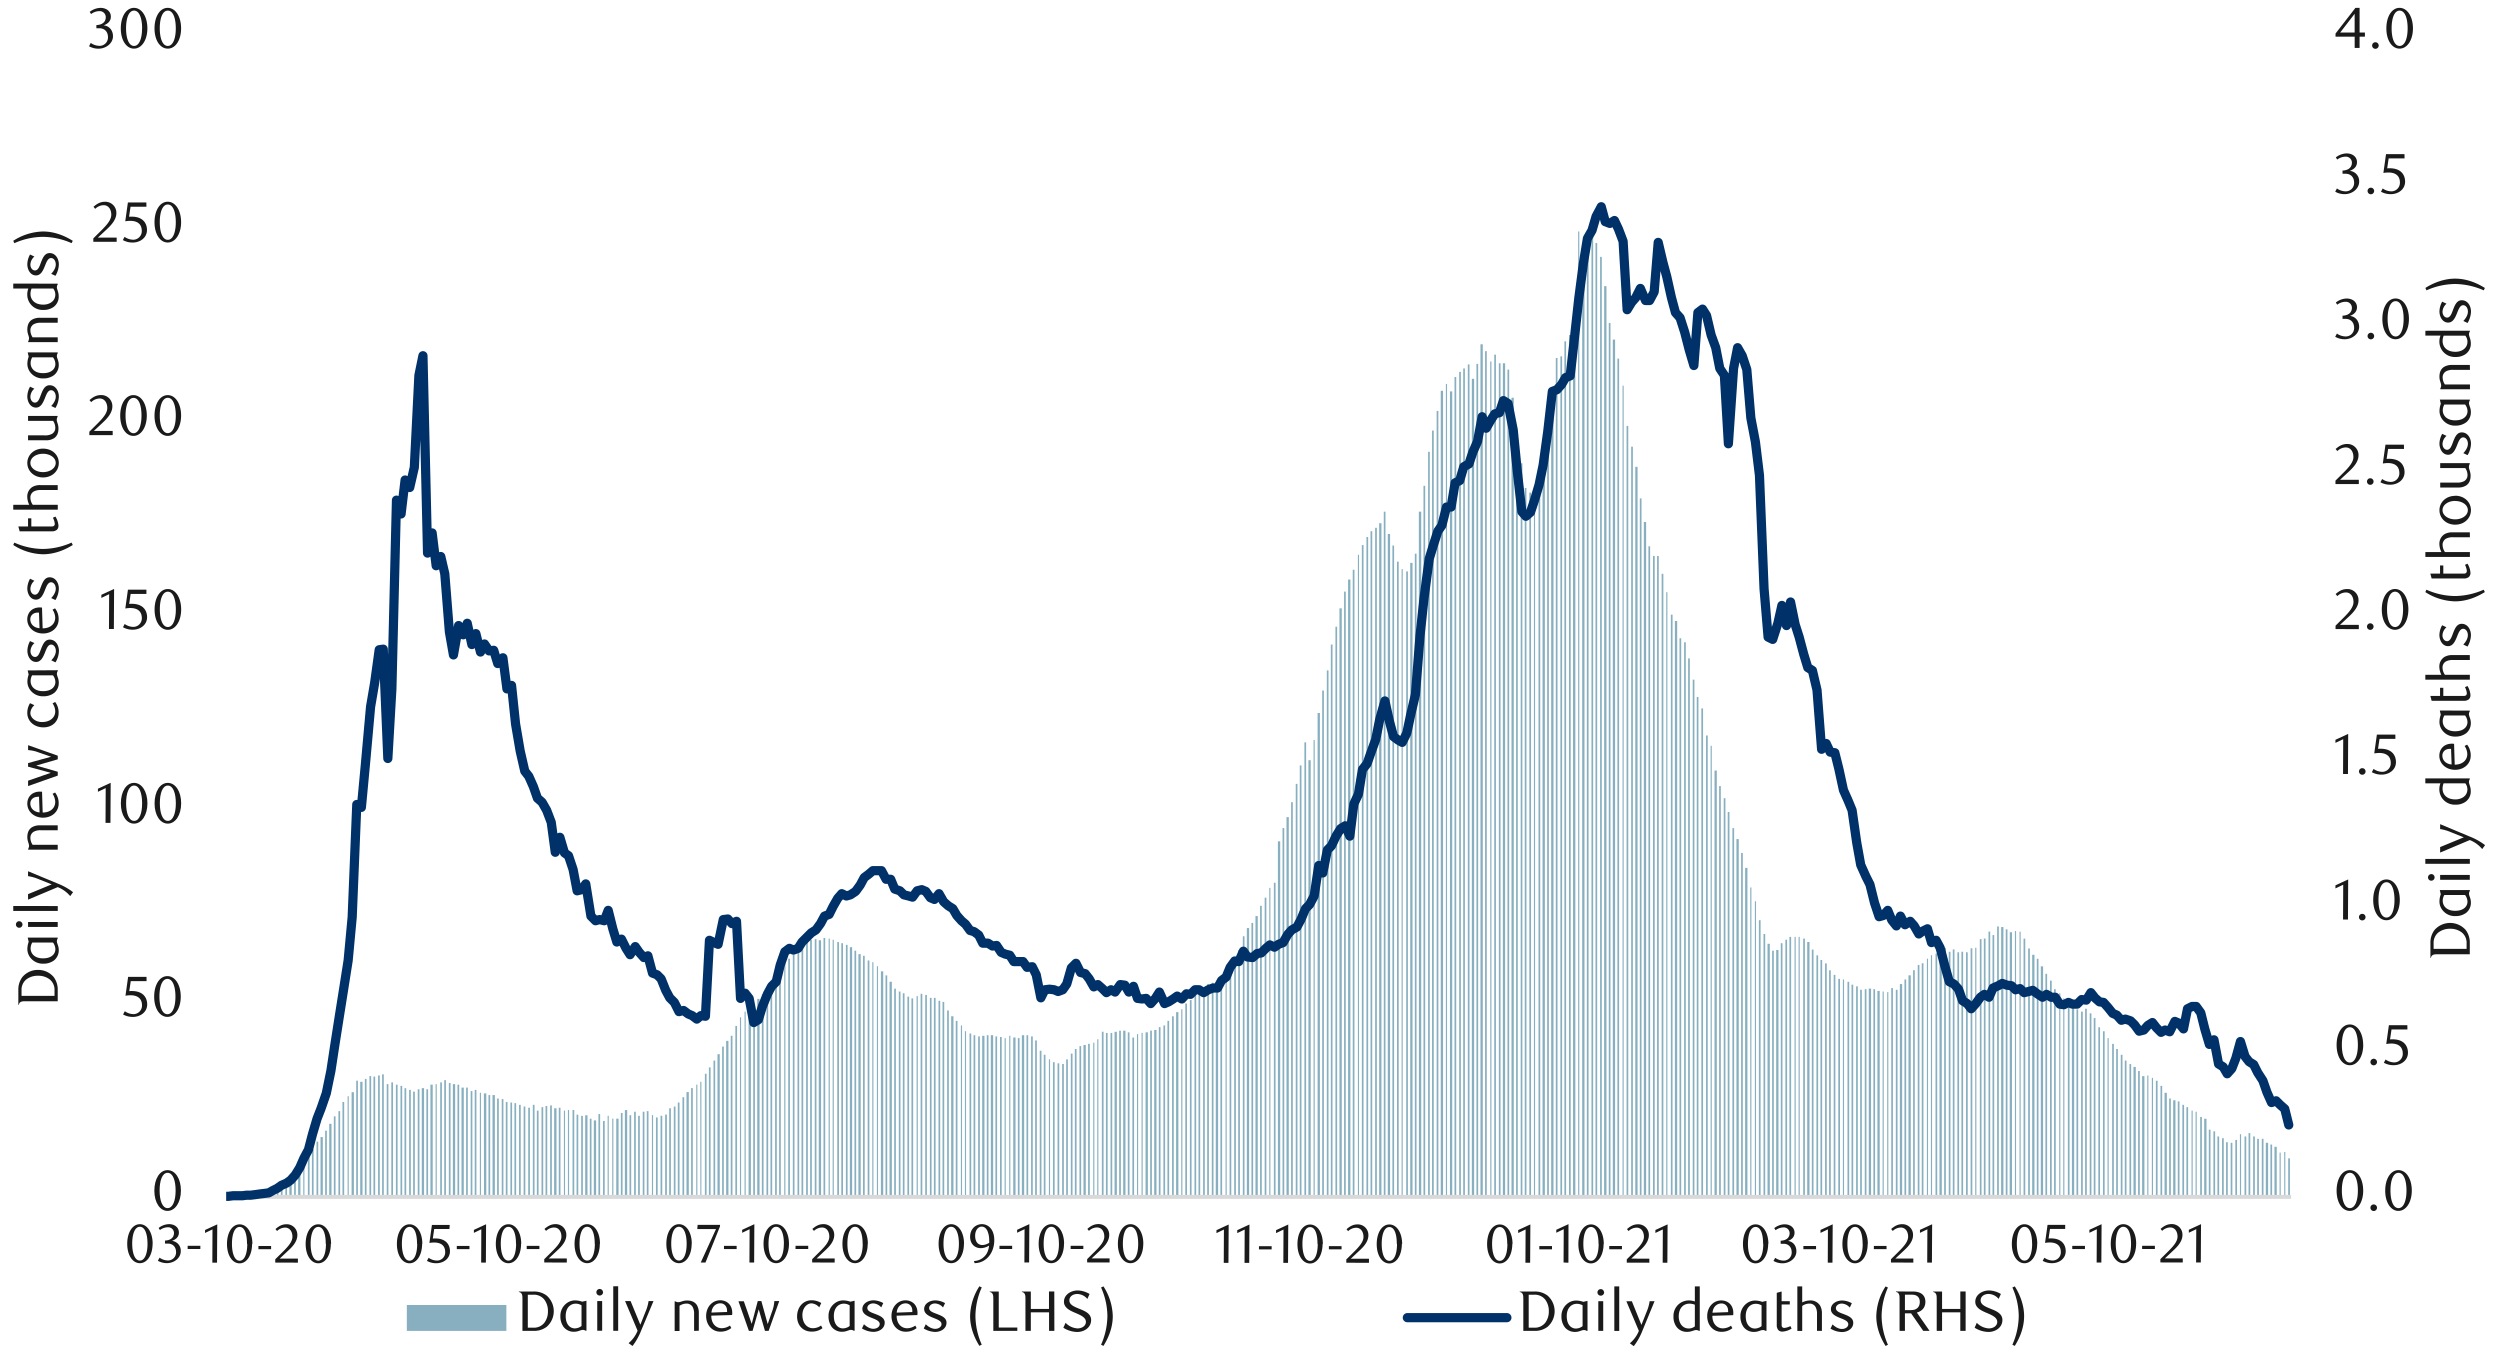 <svg id="Layer_3" data-name="Layer 3" xmlns="http://www.w3.org/2000/svg" xmlns:xlink="http://www.w3.org/1999/xlink" viewBox="0 0 1460 790"><defs><clipPath id="clip-path"><rect x="132.08" y="698.31" width="17.81" height="1.01" style="fill:none"/></clipPath><clipPath id="clip-path-2"><rect x="132.08" y="20.26" width="1207.92" height="681.07" style="fill:none"/></clipPath><clipPath id="clip-path-3"><rect x="15.16" y="-559.34" width="1431.36" height="1915.2" style="fill:none"/></clipPath><clipPath id="clip-path-4"><rect x="132.08" y="117.7" width="1207.92" height="583.63" style="fill:none"/></clipPath></defs><g style="clip-path:url(#clip-path)"><path d="M148.55,698.31h1V699h-1Zm-2.69,0h1V699h-1Zm-2.35,0h1V699h-1Zm-2.69.34h1V699h-1Zm-2.35,0h1V699h-1Zm-2.69,0h1V699h-1Zm-2.69,0h1.35V699h-1.35Zm-2.35,0h1V699h-1Z" style="fill:#87afbf"/></g><g style="clip-path:url(#clip-path-2)"><path d="M169,688.9h1.35V699H169Zm-2.35,2.69h1V699h-1ZM164,692.94h1v6h-1Zm-2.35,1h1v5h-1ZM159,695.62h1V699h-1Zm-2.35,1h1V699h-1Zm-2.69,1h1V699h-1Zm-2.68,0h1V699h-1Z" style="fill:#87afbf"/><path d="M189.88,660.34h1V699h-1Zm-2.69,3.7h1.34V699h-1.34Zm-2.35,2.69h1V699h-1Zm-2.69,4.37h1V699h-1Zm-2.35,4.7h1V699h-1Zm-2.69,4h.67V699h-.67Zm-3,3.36h1.35V699h-1.35Zm-2.35,2.35h1V699h-1Z" style="fill:#87afbf"/><path d="M210.37,631.78h1.35V699h-1.35Zm-2.35-.67h1V699h-1Zm-2.69,6.72h1.35V699h-1.35ZM203,640.18h.67V699H203Zm-3,3.36h1V699h-1Zm-2.36,5.38h1V699h-1Zm-2.68,3h1v47h-1Zm-2.69,4.37h1.34V699h-1.34Z" style="fill:#87afbf"/><path d="M231.2,633.46h1V699h-1Zm-2.68-1.34h1V699h-1Zm-2.69,1h1V699h-1Zm-2.69-5.71h1V699h-1Zm-2.35.67h1V699h-1Zm-2.69.67h1V699h-1Zm-2.35-.34h1V699h-1Zm-2.69,1.68h1V699h-1Z" style="fill:#87afbf"/><path d="M251.36,633.46h1.35V699h-1.35ZM249,636.15h1V699h-1Zm-2.69-.67h1.35V699h-1.35Zm-2.35.67h1V699h-1Zm-2.69,1.35h1V699h-1Zm-2.35-1h1V699h-1Zm-2.69-1h1V699h-1Zm-2.35-1.34h1V699h-1Z" style="fill:#87afbf"/><path d="M272.2,635.14h1V699h-1Zm-2.69,0h1.34V699h-1.34Zm-2.35-1.68h1V699h-1Zm-2.69-.33h1.34V699h-1.34Zm-2.35-.67h1V699h-1Zm-2.69-1.68h1V699h-1Zm-2.35,1.34h1V699h-1Zm-2.69,1h.67V699h-.67Z" style="fill:#87afbf"/><path d="M293,641.86h1V699h-1Zm-2.69-.33h1V699h-1Zm-2.69-2H289V699h-1.35Zm-2.35,0h1V699h-1Zm-2.69-1H284V699h-1.35Zm-2.35-.33h.67V699h-.67Zm-3-1.68h1V699h-1Zm-2.36.67h1V699h-1Z" style="fill:#87afbf"/><path d="M313.52,648.58h1V699h-1Zm-2.35-3.36h1V699h-1Zm-2.69,1.68h1V699h-1Zm-2.68-.67h1V699h-1Zm-2.69-1h1V699h-1Zm-2.69-1h1V699h-1Zm-2.35-.34h1V699h-1Zm-2.69-.34h1V699h-1Z" style="fill:#87afbf"/><path d="M334.36,648.25h1V699h-1Zm-2.69,0h.67V699h-.67Zm-2.35.33H330V699h-.67Zm-3-1.68h1V699h-1Zm-2.69.34H325V699H323.6Zm-2.35-1.68h1V699h-1Zm-2.69.34h1V699h-1Zm-2.35.67h1V699h-1Z" style="fill:#87afbf"/><path d="M354.85,651.61h.67V699h-.67Zm-2.69,3h1V699h-1Zm-2.68-4h1V699h-1Zm-2.69,3.7h1.34V699h-1.34Zm-2.35-1h1V699h-1Zm-2.69-2h1.34V699h-1.34Zm-2.35.34h1V699h-1Zm-2.69-.67h1v48h-1Z" style="fill:#87afbf"/><path d="M375.35,649.26h1V699h-1Zm-2.69,2.35h1V699h-1Zm-2.35-2.35h1V699h-1Zm-2.69,2h1V699h-1Zm-2.69-3h1.35V699h-1.35Zm-2.35,1.68h1V699h-1Zm-2.69,3.36h1.35V699h-1.35Zm-2.35,0h.67V699h-.67Z" style="fill:#87afbf"/><path d="M395.84,643.88h1V699h-1Zm-2.35,2.35h1V699h-1Zm-2.69,1h1V699h-1Zm-2.35,3.7h1v48h-1Zm-2.69.67h1V699h-1Zm-2.68,1h1V699h-1Zm-2.36-1.35h.68V699h-.68Zm-3-2.35h1V699h-1Z" style="fill:#87afbf"/><path d="M416.68,619.35h1V699h-1Zm-2.69,4h1V699h-1Zm-2.35,3.7h1V699h-1Zm-2.69,4.7h.67V699H409Zm-2.35,1.68h.67V699h-.67Zm-3,2h1V699h-1Zm-2.69,2.35h1.35V699h-1.35Zm-2.35,3h1V699h-1Z" style="fill:#87afbf"/><path d="M437.17,588.78h1.35V699h-1.35Zm-2.35,2h.67V699h-.67Zm-2.69,3.36h.67V699h-.67Zm-2.69,5h1V699h-1Zm-2.68,5.71h1V699h-1Zm-2.69,3h1.34V699h-1.34Zm-2.35,3.36h1V699h-1ZM419,615.66h1.34V699H419Z" style="fill:#87afbf"/><path d="M458,562.9h.68V699H458Zm-3,5.72h1V699h-1Zm-2.35,3h1V699h-1Zm-2.69,4h1V699h-1Zm-2.35,1.68h1V699h-1Zm-2.69,3.36h1V699h-1Zm-2.69,2.69h1.35V699h-1.35Zm-2.35,4.37h1V699h-1Z" style="fill:#87afbf"/><path d="M478.16,549.13h1.35V699h-1.35Zm-2.35-.67h1V699h-1Zm-2.69.33h1V699h-1Zm-2.35,1.35h1V699h-1Zm-2.69,2h1V699h-1Zm-2.35,4h1V699h-1ZM463,557.53h1V699h-1Zm-2.68,2.35h1V699h-1Z" style="fill:#87afbf"/><path d="M499,555.18h1V699h-1Zm-2.69-2h1.34V699h-1.34ZM494,551.82h1V699h-1Zm-2.69-1h1V699h-1Zm-2.35-.67h1V699h-1Zm-2.69-1.35h.67V699h-.67Zm-2.35-.67h.67V699h-.67Zm-3-.34h1V699h-1Z" style="fill:#87afbf"/><path d="M519.49,573.32h1.35V699h-1.35Zm-2.35-3.7h1V699h-1Zm-2.69-2.35h1.35V699h-1.35Zm-2.35-3h.67V699h-.67Zm-2.69-2.35h.67V699h-.67Zm-2.69-1h1V699h-1ZM504,558.2h1V699h-1Zm-2.69-1h1.34V699h-1.34Z" style="fill:#87afbf"/><path d="M540.32,581.05h1V699h-1Zm-2.68-.67h1V699h-1Zm-2.36,1.34H536V699h-.68Zm-3,1.34h1V699h-1Zm-2.35-1h1V699h-1Zm-2.69-2h1V699h-1Zm-2.35-1h1V699h-1Zm-2.69-1.68h1V699h-1Z" style="fill:#87afbf"/><path d="M561.16,598.86h.67V699h-.67Zm-3-2.69h1V699h-1Zm-2.69-2.69h1.35V699h-1.35Zm-2.35-3.36h1V699h-1Zm-2.69-5h1V699h-1Zm-2.35-.67h1V699h-1Zm-2.69-1.68h1V699h-1Zm-2.35,0h1V699h-1Z" style="fill:#87afbf"/><path d="M581.32,605.24h1V699h-1Zm-2.69-.67H580V699h-1.34Zm-2.35,0h1V699h-1Zm-2.69.33h1.34V699h-1.34Zm-2.35.34h1V699h-1Zm-2.69-.67h1V699h-1Zm-2.35-1h1V699h-1Zm-2.69-1.34h.67V699h-.67Z" style="fill:#87afbf"/><path d="M602.15,605.24h1V699h-1Zm-2.69-.67h1V699h-1Zm-2.69,0h1.35V699h-1.35Zm-2.35,1.68h1V699h-1Zm-2.69-.34h1.35V699h-1.35Zm-2.35-1h.67V699h-.67Zm-2.69,1.35h.67V699h-.67Zm-2.69-.67h1V699h-1Z" style="fill:#87afbf"/><path d="M622.64,618.68h1V699h-1Zm-2.35,2.69h1V699h-1ZM617.6,621h1v78h-1Zm-2.68-.67h1V699h-1Zm-2.36-1.68h.68V699h-.68Zm-3-2.69h1v83h-1Zm-2.35-2.35h1V699h-1Zm-2.69-6h1V699h-1Z" style="fill:#87afbf"/><path d="M643.48,602.55h1V699h-1Zm-2.69,4.37h.67V699h-.67Zm-2.35,2h.67v90h-.67Zm-3,.67h1V699h-1Zm-2.69.67h1.35V699h-1.35Zm-2.35.67h1v88h-1Zm-2.69,1.68h1V699h-1Zm-2.35,2.69h1V699h-1Z" style="fill:#87afbf"/><path d="M664,603.9h.67V699H664Zm-2.69,2h1V699h-1Zm-2.68-3h1V699h-1Zm-2.69-1h1.34V699h-1.34Zm-2.35,0h1V699h-1Zm-2.69.67h1.34V699h-1.34Zm-2.35.67h1V699h-1Zm-2.69,0h1V699h-1Z" style="fill:#87afbf"/><path d="M684.47,593.48h1V699h-1Zm-2.69,2.69h1V699h-1Zm-2.35,2.69h1V699h-1Zm-2.69,1h1V699h-1Zm-2.69,1.68h1.35V699h-1.35Zm-2.35.34h1V699h-1Zm-2.69,1h1.35V699H669Zm-2.35.33h.67V699h-.67Z" style="fill:#87afbf"/><path d="M705,574.66h1V699h-1ZM702.61,578h1V699h-1Zm-2.69,2.36h1V699h-1Zm-2.35.67h1V699h-1Zm-2.69,3h1V699h-1Zm-2.68,2h1V699h-1Zm-2.36,3.36h.68V699h-.68Zm-3,1.68h1.34V699h-1.34Z" style="fill:#87afbf"/><path d="M725.8,546.78h1V699h-1Zm-2.69,8.06h1V699h-1Zm-2.35,4.7h1V699h-1Zm-2.69,3.36h1V699h-1Zm-2.35,3h.67V699h-.67Zm-3,4h1V699h-1Zm-2.69,3.7h1.35V699H710Zm-2.35.33h1V699h-1Z" style="fill:#87afbf"/><path d="M746.29,491.34h1.35V699h-1.35Zm-2.35,24.19h1V699h-1Zm-2.69,3h.67V699h-.67Zm-2.69,5.71h1V699h-1ZM735.88,529h1V699h-1Zm-2.69,6h1.34V699h-1.34Zm-2.35,4h1V699h-1Zm-2.69,3h1.34V699h-1.34Z" style="fill:#87afbf"/><path d="M767.12,432.2h.68V699h-.68Zm-3,11.76h1.34V699H764.1Zm-2.35-10.42h1V699h-1ZM759.06,447h1V699h-1Zm-2.35,10.76h1V699h-1ZM754,468.49h1V699h-1Zm-2.69,8.73h1.35V699h-1.35ZM749,483.61h1V699h-1Z" style="fill:#87afbf"/><path d="M787.28,338.46h1.35V699h-1.35Zm-2.35,7.05h1V699h-1Zm-2.69,9.75h1.35V699h-1.35ZM779.89,366h1V699h-1Zm-2.69,10.41h1V699h-1Zm-2.35,15.12h1V699h-1Zm-2.69,11.76h1V699h-1Zm-2.68,13.11h1.34V699h-1.34Z" style="fill:#87afbf"/><path d="M808.12,298.81h1V699h-1Zm-2.69,6.72h1.34V699h-1.34Zm-2.35,2.69h1V699h-1Zm-2.69,2h1V699h-1ZM798,313.59h1V699h-1Zm-2.69,4.71h1V699h-1ZM793,324h.67V699H793Zm-3,8.73h1V699h-1Z" style="fill:#87afbf"/><path d="M828.61,298.81H830V699h-1.35Zm-2.35,24.53h1V699h-1Zm-2.69,5.37h1.35V699h-1.35Zm-2.35,5h1V699h-1Zm-2.69-1.34h.67V699h-.67ZM815.84,328h1V699h-1Zm-2.68-9.41h1V699h-1Zm-2.69-6.72h1.34V699h-1.34Z" style="fill:#87afbf"/><path d="M849.44,220.18h1V699h-1Zm-2.68,8.4h1.34V699h-1.34Zm-2.36-4.36h.68V699h-.68Zm-3,4h1.34V699h-1.34ZM839,240h1V699h-1Zm-2.69,11.42h1V699h-1ZM834,263.86h1V699h-1Zm-2.69,19.83h1V699h-1Z" style="fill:#87afbf"/><path d="M870.28,211.11H871V699h-.67Zm-3-6.05h1V699h-1Zm-2.69-4h1.35V699h-1.35Zm-2.35,11.43h1V699h-1Zm-2.69,8.73h1.35V699h-1.35Zm-2.35-8.4h1V699h-1Zm-2.69,2.35h1V699h-1Zm-2.35,2h1V699h-1Z" style="fill:#87afbf"/><path d="M890.44,285h1V699h-1Zm-2.36-14.45h1V699h-1Zm-2.68-5h1V699h-1Zm-2.69-33.26h1.34V699h-1.34Zm-2.35-16.46h1V699h-1Zm-2.69-3.7H879V699h-1.34Zm-2.35,0h1V699h-1Zm-2.69-5h1V699h-1Z" style="fill:#87afbf"/><path d="M911.27,208.09h1V699h-1Zm-2.69,1h1V699h-1Zm-2.69,19.15h1.35V699h-1.35Zm-2.35,31.25h1V699h-1Zm-2.69,13.1h1.35V699h-1.35Zm-2.35,10.75h1V699h-1Zm-2.69,1.35h.67V699h-.67Zm-2.69,3h1V699h-1Z" style="fill:#87afbf"/><path d="M931.76,141.9h1V699h-1Zm-2.35-4h1V699h-1Zm-2.69,6h1V699h-1ZM924,147.27h1.34V699H924Zm-2.36-12.09h.68V699h-.68Zm-3,45H920V699h-1.34Zm-2.35,15.46h1V699h-1Zm-2.69,3.69h1V699h-1Z" style="fill:#87afbf"/><path d="M952.6,260.84h1V699h-1Zm-2.69-12.1h1V699h-1Zm-2.35-23.52h.67V699h-.67Zm-3-15.79h1V699h-1Zm-2.69-11.09h1.35V699h-1.35Zm-2.35-9.74h1V699h-1Zm-2.69-21.5h1.35V699H936.8ZM934.45,150h1V699h-1Z" style="fill:#87afbf"/><path d="M973.09,345.85h.67V699h-.67ZM970.4,335.1h1V699h-1Zm-2.68-10.42h1V699h-1Zm-2.36,0h1V699h-1ZM962.68,319h1V699h-1ZM960,304.86h1.34V699H960Zm-2.35-13.78h1V699h-1ZM955,272.6h1.34V699H955Z" style="fill:#87afbf"/><path d="M993.59,413.72h1V699h-1ZM990.9,407h1V699h-1Zm-2.35-10.08h1V699h-1Zm-2.69-12.43h1V699h-1Zm-2.35-9.41h1V699h-1Zm-2.69-2.35h1V699h-1Zm-2.69-10.08h1.35V699h-1.35Zm-2.35-3.7h1V699h-1Z" style="fill:#87afbf"/><path d="M1014.08,490h1.35V699h-1.35Zm-2.35-6.38h1V699h-1ZM1009,474.2h1V699h-1Zm-2.35-8.06h1V699h-1Zm-2.69-7.06h1V699h-1Zm-2.68-9.07h1.34V699h-1.34ZM999,435.56h.68V699H999Zm-2.68-6.05h1V699h-1Z" style="fill:#87afbf"/><path d="M1034.92,555.18h1V699h-1Zm-2.69-4h1.34V699h-1.34Zm-2.35-5.71h1V699h-1Zm-2.69-8.06h1V699h-1Zm-2.35-11.09h.67V699h-.67Zm-2.69-8.06h.67V699h-.67Zm-3-11.43h1.35V699h-1.35Zm-2.35-8.73h1V699h-1Z" style="fill:#87afbf"/><path d="M1055.41,550.14h1.35V699h-1.35Zm-2.35-2h1V699h-1Zm-2.69-1h.67V699h-.67Zm-2.35,0h.67V699H1048Zm-3,0h1V699h-1Zm-2.36,1.68h1V699h-1Zm-2.68,2h1V699h-1Zm-2.69,4h1.34V699h-1.34Z" style="fill:#87afbf"/><path d="M1076.24,572h.68V699h-.68Zm-2.68-.34h1V699h-1Zm-2.69-2.35h1V699h-1Zm-2.69-2.69h1V699h-1Zm-2.35-4h1V699h-1Zm-2.69-2h1V699h-1Zm-2.35-2.69h1V699h-1Zm-2.69-3.36h1V699h-1Z" style="fill:#87afbf"/><path d="M1096.4,578.7h1.35V699h-1.35Zm-2.35-1h1V699h-1Zm-2.69-.34h1.35V699h-1.35Zm-2.35.34h1V699h-1Zm-2.69.33h1V699h-1Zm-2.35-2h1V699h-1Zm-2.69-1h1V699h-1Zm-2.35-1.68h1V699h-1Z" style="fill:#87afbf"/><path d="M1117.24,566.6h1V699h-1Zm-2.69,3h1.34V699h-1.34ZM1112.2,572h1V699h-1Zm-2.69,2.68h1.34V699h-1.34Zm-2.35,3.36h1V699h-1Zm-2.69-1h1V699h-1Zm-2.35,2.35h.67V699h-.67Zm-2.69-.34h.67V699h-.67Z" style="fill:#87afbf"/><path d="M1138.07,555.85h1V699h-1Zm-2.69-2.35h1V699h-1Zm-2.69,2.35H1134V699h-1.35Zm-2.35,1h1V699h-1Zm-2.69,1h.68V699h-.68Zm-2.35,2h.67V699h-.67Zm-3,2.69h1V699h-1Zm-2.35,1h1V699h-1Z" style="fill:#87afbf"/><path d="M1158.56,548.12h1V699h-1Zm-2.35.34h1V699h-1Zm-2.69,5h.68V699h-.68Zm-2.68.33h1V699h-1Zm-2.69,2.35h1V699h-1Zm-2.69-.33h1V699h-1Zm-2.35.33h1V699h-1Zm-2.69-1.68h1V699h-1Z" style="fill:#87afbf"/><path d="M1179.4,544.09h.67V699h-.67Zm-2.69-.34h.67V699h-.67Zm-3,.67H1175V699h-1.35Zm-2.35-1.68h1V699h-1Zm-2.69-1.34H1170V699h-1.35Zm-2.35-.34h1V699h-1Zm-2.69,5h1V699h-1Zm-2.35-2h1V699h-1Z" style="fill:#87afbf"/><path d="M1199.56,577.69h1V699h-1Zm-2.36-5h1V699h-1Zm-2.68-4h1V699h-1Zm-2.69-4.37h1.34V699h-1.34Zm-2.35-4.37h1V699h-1Zm-2.69-2.35h1.34V699h-1.34Zm-2.35-3.7h1V699h-1Zm-2.69-5.71h1V699h-1Z" style="fill:#87afbf"/><path d="M1220.39,591.8h1V699h-1Zm-2.69-2.69h1V699h-1Zm-2.35,1.68h1V699h-1Zm-2.69-1.34h1V699h-1Zm-2.69-2h1.35V699H1210Zm-2.35-2.69h1V699h-1Zm-2.69-1.68h.67V699h-.67Zm-2.35-3h.67V699h-.67Z" style="fill:#87afbf"/><path d="M1240.88,619.35h1V699h-1Zm-2.35-3.36h1v83h-1Zm-2.69-3.36h1V699h-1Zm-2.35-3h1V699h-1Zm-2.69-3.36h.68V699h-.68Zm-2.68-4h1V699h-1Zm-2.69-2.36h1V699h-1Zm-2.69-5.37h1V699h-1Z" style="fill:#87afbf"/><path d="M1261.72,634.14h1V699h-1Zm-2.69-3h1V699h-1Zm-2.35-1.68h.67V699h-.67Zm-2.69-1.34h.67V699H1254Zm-3,.33h1.35V699H1251Zm-2.35-3h1V699h-1Zm-2.69-2.35h1.35V699h-1.35Zm-2.35-1.68h1V699h-1Z" style="fill:#87afbf"/><path d="M1282.21,649.26h.67V699h-.67Zm-2.35-.68h.67V699h-.67Zm-3-2h1V699h-1Zm-2.36-1.35h1V699h-1Zm-2.68-2h1V699h-1Zm-2.69-.67h1.34V699h-1.34Zm-2.35-1h1V699h-1Zm-2.69-3.36h1.34V699h-1.34Z" style="fill:#87afbf"/><path d="M1302.71,667.4h1V699h-1Zm-2.69-.34h1V699h-1Zm-2.35-2.35h1V699h-1Zm-2.69-1h1V699h-1Zm-2.35-3h1V699h-1Zm-2.69-1h1V699h-1Zm-2.69-6.38h1.35V699h-1.35Zm-2.35-1h1V699h-1Z" style="fill:#87afbf"/><path d="M1336.31,676.47h1V699h-1Zm-2.35-3.69h.67V699H1334Zm-2.69.33h.67V699h-.67Zm-3-3.36h1.35V699h-1.35Zm-2.35-1.34h1V699h-1Zm-2.69-1h1.35V699h-1.35Zm-2.35-2.35h1V699h-1Zm-2.69,0h1V699h-1Zm-2.35-1.35h1V699h-1Zm-2.69-2h1V699h-1Zm-2.35,2h1V699h-1Zm-2.69-1.34h.68V699h-.68Zm-2.68,3.36h1V699h-1Z" style="fill:#87afbf"/></g><g style="clip-path:url(#clip-path-3)"><line x1="132.42" y1="698.98" x2="1337.99" y2="698.98" style="fill:none;stroke:#d9d9d9;stroke-linejoin:round;stroke-width:2.352px"/></g><g style="clip-path:url(#clip-path-4)"><polyline points="-8.03 698.98 -5.34 698.98 -2.99 698.98 -0.3 698.98 2.39 698.98 4.74 698.98 7.43 698.98 9.78 698.98 12.8 698.98 15.16 698.98 17.84 698.98 20.53 698.98 22.89 698.98 25.57 698.98 27.93 698.98 30.61 698.98 32.97 698.98 35.65 698.98 38.68 698.98 41.03 698.98 43.72 698.98 46.07 698.98 48.76 698.98 51.11 698.98 53.8 698.98 56.15 698.98 58.84 698.98 61.52 698.98 64.21 698.98 66.9 698.98 69.25 698.98 71.94 698.98 74.29 698.98 76.98 698.98 79.67 698.98 82.02 698.98 84.71 698.98 87.06 698.98 90.08 698.98 92.44 698.98 95.13 698.98 97.81 698.98 100.17 698.98 102.85 698.98 105.2 698.98 107.89 698.98 110.25 698.98 112.93 698.98 115.96 698.98 118.31 698.98 121 698.65 123.35 698.65 126.04 698.65 128.39 698.65 131.08 698.65 133.43 698.65 136.12 698.31 138.81 698.31 141.49 698.31 144.18 697.98 146.53 697.98 149.22 697.64 151.57 697.3 154.26 696.97 156.95 696.63 159.3 695.29 161.99 693.94 164.34 692.26 167.37 690.92 169.72 689.24 172.41 686.22 175.09 681.85 177.44 676.47 180.13 671.43 182.49 662.36 185.17 653.29 187.53 647.24 190.55 638.5 193.24 625.4 195.59 609.94 198.28 592.81 200.63 578.02 203.32 560.89 205.67 535.69 208.36 469.83 211.04 471.51 213.4 446.31 216.42 412.71 218.77 398.94 221.46 379.45 223.81 379.11 226.5 442.95 228.85 402.3 231.54 292.09 234.23 300.15 236.58 280.33 239.27 284.69 241.96 272.94 244.65 219.18 247 207.75 249.69 323 252.37 311.24 254.72 330.39 257.41 325.01 259.76 335.1 262.45 369.03 264.81 382.47 267.83 365.33 270.52 370.71 272.87 363.99 275.56 376.42 277.91 370.04 280.6 380.79 282.95 376.09 285.64 380.12 288.32 379.78 290.68 387.51 293.7 384.15 296.05 402.3 298.74 400.28 301.09 422.79 303.78 438.58 306.47 450.34 308.82 453.37 311.51 459.42 313.86 466.13 316.55 468.49 319.24 473.19 321.93 480.25 324.28 497.72 326.96 488.98 329.65 498.06 332 499.74 334.69 507.8 337.05 520.23 339.73 519.56 342.08 516.2 345.11 535.01 347.8 537.7 350.15 537.03 352.84 537.7 355.19 531.65 357.88 542.41 360.23 550.13 362.92 548.46 365.61 553.83 367.96 557.53 370.98 552.82 373.33 556.18 376.02 559.21 378.37 558.2 381.06 568.28 383.75 569.29 386.1 571.64 388.79 578.36 391.14 582.73 393.83 585.41 396.52 590.79 399.2 590.12 401.89 592.13 404.25 593.14 406.93 595.16 409.29 593.14 411.97 593.48 414.32 549.13 417.01 550.47 419.37 551.48 422.39 537.03 425.08 536.7 427.43 539.38 430.12 538.04 432.47 583.06 435.16 580.04 437.51 583.06 440.2 597.17 442.88 595.5 445.24 587.77 448.26 580.38 450.61 576.01 453.3 573.32 455.65 563.58 458.34 555.85 461.03 553.83 463.38 554.84 466.07 553.83 468.42 550.13 471.11 547.45 473.8 544.76 476.49 543.08 479.17 539.38 481.52 535.01 484.21 534.01 486.56 529.3 489.25 524.6 491.61 521.91 494.29 523.25 496.64 522.58 499.67 520.57 502.36 516.87 504.71 512.5 507.4 510.49 509.75 508.47 512.44 508.47 514.79 508.47 517.48 513.51 520.16 513.51 522.52 519.22 525.54 520.23 527.89 522.58 530.58 523.25 532.93 523.93 535.62 520.23 538.31 519.56 540.66 520.57 543.35 524.26 545.7 525.27 548.39 521.91 551.08 526.62 553.76 528.97 556.45 530.65 558.8 534.68 561.49 537.7 563.85 539.72 566.53 543.41 568.88 544.09 571.57 546.1 573.92 550.81 576.95 550.81 579.64 552.49 581.99 552.15 584.68 556.18 587.03 557.19 589.72 557.86 592.07 561.56 594.76 561.56 597.45 561.56 599.8 564.92 602.82 564.58 605.17 569.29 607.86 582.73 610.21 578.02 612.9 577.69 615.59 578.02 617.94 579.03 620.63 578.02 622.98 574.66 625.67 565.25 628.36 562.57 631.04 567.94 633.73 568.62 636.09 571.64 638.77 576.34 641.13 575 643.81 577.35 646.16 579.7 648.85 578.02 651.21 579.37 654.23 575 656.92 575.34 659.27 579.37 661.96 576.01 664.31 583.06 667 583.4 669.35 583.06 672.04 586.09 674.73 583.06 677.08 579.37 680.1 586.09 682.45 585.08 685.14 583.4 687.49 581.72 690.18 583.4 692.87 580.38 695.22 580.71 697.91 578.02 700.26 578.02 702.95 579.7 705.64 578.02 708.33 577.01 711.01 577.01 713.37 572.65 716.05 570.63 718.4 564.92 721.09 561.22 723.45 561.56 726.13 555.51 728.49 558.87 731.51 559.21 734.2 556.86 736.55 556.52 739.24 553.83 741.59 551.82 744.28 553.16 746.63 551.48 749.32 550.47 752 545.77 754.36 543.08 757.38 541.4 759.73 537.03 762.42 530.65 764.77 528.29 767.46 523.25 770.15 505.45 772.5 509.81 775.19 496.38 777.54 494.02 780.23 488.31 782.92 483.94 785.61 482.26 788.29 488.31 790.64 469.5 793.33 463.78 795.68 449.33 798.37 445.98 800.73 439.25 803.41 431.86 805.76 420.1 808.79 409.35 811.48 421.45 813.83 430.18 816.52 432.2 818.87 433.54 821.56 428.17 823.91 417.08 826.6 405.65 829.28 371.38 831.64 349.21 834.66 326.36 837.01 318.63 839.7 310.23 842.05 306.87 844.74 296.12 847.43 296.12 849.78 282.01 852.47 280.66 854.82 272.6 857.85 270.92 860.2 263.86 862.88 257.81 865.57 243.37 867.92 250.09 870.61 245.38 872.97 241.69 875.65 241.01 878 233.96 880.69 235.64 883.72 251.09 886.07 274.95 888.76 298.81 891.11 301.5 893.8 299.14 896.15 292.09 898.84 283.01 901.19 271.59 903.88 252.1 906.57 228.58 909.25 227.57 911.94 224.55 914.29 220.52 916.98 219.51 919.33 198.68 922.02 174.15 924.71 153.66 927.06 139.21 929.75 134.5 932.1 126.44 935.13 120.73 937.48 129.46 940.16 130.47 942.85 128.79 945.21 133.83 947.89 140.89 950.25 180.87 952.93 176.5 955.28 173.81 957.97 168.44 961 175.5 963.35 175.5 966.04 170.46 968.39 141.56 971.08 152.98 973.43 161.72 976.12 173.81 978.47 182.55 981.16 185.57 983.85 193.97 986.53 204.39 989.22 213.46 991.57 182.55 994.26 180.53 996.61 184.23 999.3 195.66 1001.99 203.05 1004.34 215.14 1007.03 219.18 1009.38 259.16 1012.4 215.14 1014.76 203.05 1017.45 207.75 1020.13 215.81 1022.49 244.04 1025.17 258.15 1027.53 277.64 1030.21 343.83 1032.57 372.06 1035.25 373.4 1038.28 363.99 1040.63 353.57 1043.32 365.33 1045.67 351.56 1048.36 364.66 1050.71 372.06 1053.4 382.13 1055.75 389.86 1058.44 391.54 1061.13 402.97 1063.81 437.57 1066.5 434.21 1068.85 439.25 1071.54 439.59 1073.89 449 1076.58 461.43 1079.27 467.48 1081.62 473.19 1084.31 492.01 1086.66 505.11 1089.68 511.83 1092.04 516.53 1094.72 527.29 1097.41 535.35 1099.77 534.68 1102.45 531.65 1104.81 537.37 1107.49 540.73 1109.85 535.01 1112.53 540.05 1115.56 538.04 1117.91 540.73 1120.6 545.43 1122.95 543.75 1125.64 542.41 1127.99 550.47 1130.68 549.13 1133.03 553.5 1135.72 563.91 1138.4 573.32 1141.09 574.66 1143.78 577.69 1146.13 584.41 1148.82 586.09 1151.17 589.11 1153.86 586.09 1156.55 582.39 1158.9 580.71 1161.59 582.39 1163.94 577.01 1166.96 575.67 1169.32 574.33 1172.01 575.34 1174.69 575.67 1177.05 578.02 1179.73 577.35 1182.09 579.7 1184.77 579.03 1187.13 578.36 1189.81 580.38 1192.84 582.39 1195.19 580.71 1197.88 582.39 1200.23 582.39 1202.92 586.42 1205.27 586.76 1207.96 585.41 1210.31 586.42 1213 586.42 1215.68 583.74 1218.37 584.07 1221.06 579.7 1223.41 582.73 1226.1 585.08 1228.45 585.41 1231.14 588.44 1233.83 591.8 1236.18 592.81 1238.87 595.83 1241.22 595.16 1244.24 596.17 1246.6 598.52 1249.29 602.22 1251.97 601.54 1254.33 598.86 1257.01 597.17 1259.37 600.2 1262.05 602.89 1264.4 601.54 1267.09 602.55 1270.12 596.5 1272.47 597.51 1275.16 600.87 1277.51 589.11 1280.2 587.77 1282.55 587.77 1285.24 591.46 1287.59 600.87 1290.28 609.94 1292.96 607.25 1295.65 621.37 1298.34 623.05 1300.69 627.08 1303.38 624.05 1305.73 618.01 1308.42 608.26 1311.11 617 1313.46 620.02 1316.15 621.7 1318.5 626.41 1321.53 631.11 1323.88 637.83 1326.57 643.88 1329.25 642.87 1331.61 645.22 1334.29 647.58 1336.64 656.98" style="fill:none;stroke:#003168;stroke-linecap:round;stroke-linejoin:round;stroke-width:5.376px"/></g><path d="M1405.39,695.31c0,5.77-1.6,10.24-4.67,10.24s-4.68-4.47-4.68-10.31,1.57-10.32,4.68-10.32S1405.39,689.4,1405.39,695.31Zm3.1,0c0-6.94-3.3-11.95-7.81-11.95s-7.71,5-7.71,12,3.31,11.81,7.71,11.81S1408.49,702.22,1408.49,695.27Zm-20.32,10a1.92,1.92,0,1,0-3.84,0,1.92,1.92,0,1,0,3.84,0ZM1377,695.31c0,5.77-1.61,10.24-4.68,10.24s-4.67-4.47-4.67-10.31,1.57-10.32,4.67-10.32S1377,689.4,1377,695.31Zm3.1,0c0-6.94-3.3-11.95-7.81-11.95s-7.71,5-7.71,12,3.3,11.81,7.71,11.81S1380.12,702.22,1380.12,695.27Z" style="fill:#1a1a1a"/><path d="M1405.89,598.7h-10.78l-1.54,11a19.23,19.23,0,0,1,2.91-.27c3.23,0,6.74,1.17,6.74,5.94a5,5,0,0,1-4.87,5.08,8.91,8.91,0,0,1-5.18-1.7l-1,1.9a11.57,11.57,0,0,0,5.71,1.43c4.44,0,8.37-2.83,8.37-7.31,0-3.47-1.93-7.81-9-7.81-.47,0-1,0-1.47.07l.87-5.84h9.28Zm-17.72,21.53a1.92,1.92,0,1,0-3.84,0,1.92,1.92,0,1,0,3.84,0ZM1377,610.29c0,5.77-1.61,10.24-4.68,10.24s-4.67-4.47-4.67-10.31,1.57-10.31,4.67-10.31S1377,604.38,1377,610.29Zm3.1,0c0-6.94-3.3-12-7.81-12s-7.71,5-7.71,12,3.3,11.81,7.71,11.81S1380.12,617.2,1380.12,610.25Z" style="fill:#1a1a1a"/><path d="M1398.38,525.6c0,5.78-1.6,10.25-4.67,10.25s-4.68-4.47-4.68-10.32,1.57-10.31,4.68-10.31S1398.38,519.69,1398.38,525.6Zm3.1,0c0-7-3.3-12-7.81-12s-7.71,5-7.71,12,3.31,11.82,7.71,11.82S1401.48,532.51,1401.48,525.57Zm-20,10a1.92,1.92,0,1,0-3.84,0,1.92,1.92,0,1,0,3.84,0ZM1371.21,537l.13-23.4-7.44,3.44v1.8l4.54-2.17-.1,20.33Z" style="fill:#1a1a1a"/><path d="M1398.88,429H1388.1l-1.54,11a18,18,0,0,1,2.91-.27c3.24,0,6.74,1.17,6.74,5.94a5,5,0,0,1-4.87,5.08,8.85,8.85,0,0,1-5.18-1.71l-1,1.91a11.57,11.57,0,0,0,5.71,1.43c4.44,0,8.37-2.84,8.37-7.31,0-3.47-1.93-7.81-9-7.81-.47,0-1,0-1.47.07l.87-5.84h9.28Zm-17.39,21.53a1.92,1.92,0,1,0-3.84,0,1.92,1.92,0,1,0,3.84,0ZM1371.21,452l.13-23.4-7.44,3.44v1.8l4.54-2.17-.1,20.33Z" style="fill:#1a1a1a"/><path d="M1403.39,355.93c0,5.77-1.61,10.25-4.68,10.25s-4.67-4.48-4.67-10.32,1.57-10.31,4.67-10.31S1403.39,350,1403.39,355.93Zm3.1,0c0-6.95-3.3-11.95-7.81-11.95s-7.71,5-7.71,12,3.3,11.82,7.71,11.82S1406.49,362.84,1406.49,355.9Zm-20.33,10a1.92,1.92,0,1,0-3.84,0,1.92,1.92,0,1,0,3.84,0Zm-8.61,1.47v-2.47h-11l5.28-4.91c2-1.9,5.54-5.28,5.54-9.38a6.45,6.45,0,0,0-6.61-6.64c-2.61,0-4.58,1-6.75,2.93l1,1.2A7.2,7.2,0,0,1,1370,346c2.74,0,4.44,2.37,4.44,5.57,0,2.94-2.4,5.81-6.07,9.45l-4.41,4.37v2Z" style="fill:#1a1a1a"/><path d="M1403.89,259.69h-10.78l-1.54,11a19.09,19.09,0,0,1,2.9-.27c3.24,0,6.75,1.17,6.75,5.94a5,5,0,0,1-4.88,5.08,8.9,8.9,0,0,1-5.17-1.7l-1,1.9a11.59,11.59,0,0,0,5.71,1.43c4.44,0,8.38-2.83,8.38-7.31,0-3.47-1.93-7.81-9-7.81-.47,0-1,0-1.47.07l.87-5.84h9.28Zm-17.73,21.53a1.92,1.92,0,1,0-3.84,0,1.92,1.92,0,1,0,3.84,0Zm-8.61,1.47v-2.47h-11l5.28-4.9c2-1.91,5.54-5.28,5.54-9.38a6.45,6.45,0,0,0-6.61-6.65c-2.61,0-4.58,1-6.75,2.94l1,1.2a7.15,7.15,0,0,1,4.94-2.13c2.74,0,4.44,2.37,4.44,5.57,0,2.94-2.4,5.81-6.07,9.45l-4.41,4.37v2Z" style="fill:#1a1a1a"/><path d="M1403.72,186.26c0,5.77-1.6,10.24-4.67,10.24s-4.68-4.47-4.68-10.31,1.57-10.31,4.68-10.31S1403.72,180.35,1403.72,186.26Zm3.1,0c0-6.94-3.3-11.95-7.81-11.95s-7.71,5-7.71,12,3.31,11.81,7.71,11.81S1406.82,193.17,1406.82,186.22Zm-20.32,10a1.92,1.92,0,1,0-3.84,0,1.92,1.92,0,1,0,3.84,0Zm-14.26-11.71c2.37-.87,4.24-2.41,4.24-5.11,0-3-2.47-5.11-6.11-5.11a10.62,10.62,0,0,0-6.24,2.34l.8,1.27a8.22,8.22,0,0,1,4.88-1.7,3.52,3.52,0,0,1,3.7,3.47c0,3-2.27,4.54-5.47,4.64v1.87h1.77c2.8,0,5,1.8,5,5.27a4.88,4.88,0,0,1-4.84,5,9,9,0,0,1-5.21-1.7l-1,1.9a11.08,11.08,0,0,0,5.54,1.43c4.41,0,8.45-3.17,8.45-7.24C1377.72,187.39,1375.51,184.76,1372.24,184.49Z" style="fill:#1a1a1a"/><path d="M1404.22,90h-10.78l-1.54,11a19.3,19.3,0,0,1,2.91-.26c3.24,0,6.74,1.17,6.74,5.94a5,5,0,0,1-4.87,5.07,8.86,8.86,0,0,1-5.18-1.7l-1,1.9a11.48,11.48,0,0,0,5.71,1.44c4.44,0,8.37-2.84,8.37-7.31,0-3.47-1.93-7.81-9-7.81-.46,0-1,0-1.47.06l.87-5.84h9.28Zm-17.72,21.53a1.92,1.92,0,1,0-3.84,0,1.92,1.92,0,1,0,3.84,0ZM1372.24,99.8c2.37-.87,4.24-2.4,4.24-5.1,0-3-2.47-5.11-6.11-5.11a10.67,10.67,0,0,0-6.24,2.33l.8,1.27a8.29,8.29,0,0,1,4.88-1.7,3.53,3.53,0,0,1,3.7,3.47c0,3-2.27,4.54-5.47,4.64v1.87h1.77c2.8,0,5,1.8,5,5.28a4.88,4.88,0,0,1-4.84,5,9,9,0,0,1-5.21-1.7l-1,1.9a11,11,0,0,0,5.54,1.44c4.41,0,8.45-3.17,8.45-7.25A6,6,0,0,0,1372.24,99.8Z" style="fill:#1a1a1a"/><path d="M1406.06,16.59c0,5.77-1.61,10.24-4.68,10.24s-4.67-4.47-4.67-10.31,1.57-10.32,4.67-10.32S1406.06,10.68,1406.06,16.59Zm3.1,0c0-6.94-3.3-12-7.81-12s-7.71,5-7.71,12,3.3,11.81,7.71,11.81S1409.16,23.5,1409.16,16.55Zm-20,10a1.92,1.92,0,1,0-3.84,0,1.92,1.92,0,1,0,3.84,0ZM1375.11,19h-8.44l8.44-10.95Zm6,2.41V19H1378V4.6h-2.43l-11.62,15v1.81h11.18V28H1378V21.43Z" style="fill:#1a1a1a"/><path d="M1285.27,737.29l.13-22.39-7.12,3.29v1.73l4.34-2.08-.1,19.45Zm-10.54,0v-2.37h-10.47l5-4.69c1.94-1.82,5.3-5,5.3-9a6.17,6.17,0,0,0-6.33-6.36c-2.49,0-4.37,1-6.45,2.81l.93,1.15a6.85,6.85,0,0,1,4.73-2c2.61,0,4.24,2.27,4.24,5.33,0,2.81-2.3,5.56-5.81,9l-4.21,4.18v1.92Zm-16.28-7.86v-1.88H1251v1.88Zm-13.92-3.06c0,5.52-1.53,9.8-4.47,9.8s-4.47-4.28-4.47-9.87,1.5-9.86,4.47-9.86S1244.53,720.72,1244.53,726.37Zm3,0c0-6.65-3.16-11.44-7.47-11.44s-7.38,4.79-7.38,11.47,3.16,11.3,7.38,11.3S1247.5,733,1247.5,726.34Zm-20.34,10.95.13-22.39-7.12,3.29v1.73l4.34-2.08-.1,19.45Zm-9.58-7.86v-1.88h-7.41v1.88Zm-11.53-14.14h-10.31l-1.47,10.53a19,19,0,0,1,2.78-.25c3.1,0,6.45,1.12,6.45,5.68a4.77,4.77,0,0,1-4.66,4.86,8.52,8.52,0,0,1-4.95-1.63l-1,1.82a11.06,11.06,0,0,0,5.46,1.37c4.25,0,8-2.71,8-7,0-3.32-1.85-7.47-8.62-7.47-.44,0-.92,0-1.4.06l.83-5.59h8.87Zm-19.31,11.08c0,5.52-1.54,9.8-4.47,9.8s-4.47-4.28-4.47-9.87,1.5-9.86,4.47-9.86S1186.74,720.72,1186.74,726.37Zm3,0c0-6.65-3.16-11.44-7.48-11.44s-7.37,4.79-7.37,11.47,3.16,11.3,7.37,11.3S1189.71,733,1189.71,726.34Zm-61.53,10.95.13-22.39-7.12,3.29v1.73l4.34-2.08-.1,19.45Zm-10.86,0v-2.37h-10.47l5-4.69c1.95-1.82,5.31-5,5.31-9a6.17,6.17,0,0,0-6.33-6.36c-2.49,0-4.37,1-6.45,2.81l.93,1.15a6.85,6.85,0,0,1,4.73-2c2.61,0,4.24,2.27,4.24,5.33,0,2.81-2.3,5.56-5.81,9l-4.21,4.18v1.92Zm-15.64-7.86v-1.88h-7.41v1.88Zm-13.92-3.06c0,5.52-1.54,9.8-4.47,9.8s-4.47-4.28-4.47-9.87,1.5-9.86,4.47-9.86S1087.76,720.72,1087.76,726.37Zm3,0c0-6.65-3.17-11.44-7.48-11.44s-7.37,4.79-7.37,11.47,3.16,11.3,7.37,11.3S1090.73,733,1090.73,726.34Zm-20.66,10.95.13-22.39-7.12,3.29v1.73l4.34-2.08-.1,19.45Zm-9.58-7.86v-1.88h-7.41v1.88Zm-16.57-4.75c2.26-.84,4-2.3,4-4.89,0-2.87-2.36-4.89-5.84-4.89a10.19,10.19,0,0,0-6,2.24l.77,1.21a7.88,7.88,0,0,1,4.66-1.63,3.38,3.38,0,0,1,3.54,3.33c0,2.84-2.17,4.34-5.24,4.43v1.79h1.7c2.68,0,4.75,1.73,4.75,5.05a4.67,4.67,0,0,1-4.63,4.79,8.65,8.65,0,0,1-5-1.63l-1,1.82a10.61,10.61,0,0,0,5.3,1.37c4.21,0,8.07-3,8.07-6.93C1049.15,727.45,1047.05,724.93,1043.92,724.68Zm-14.27,1.69c0,5.52-1.54,9.8-4.47,9.8s-4.47-4.28-4.47-9.87,1.5-9.86,4.47-9.86S1029.65,720.72,1029.65,726.37Zm3,0c0-6.65-3.17-11.44-7.48-11.44s-7.37,4.79-7.37,11.47,3.16,11.3,7.37,11.3S1032.62,733,1032.62,726.34Zm-59,10.95.13-22.39-7.12,3.29v1.73l4.34-2.08-.09,19.45Zm-10.53,0v-2.37H952.63l5-4.69c2-1.82,5.3-5,5.3-9a6.17,6.17,0,0,0-6.32-6.36c-2.49,0-4.38,1-6.45,2.81l.92,1.15a6.87,6.87,0,0,1,4.73-2c2.62,0,4.24,2.27,4.24,5.33,0,2.81-2.29,5.56-5.81,9l-4.21,4.18v1.92Zm-16-7.86v-1.88h-7.41v1.88Zm-13.6-3.06c0,5.52-1.53,9.8-4.47,9.8s-4.47-4.28-4.47-9.87,1.5-9.86,4.47-9.86S933.54,720.72,933.54,726.37Zm3,0c0-6.65-3.16-11.44-7.47-11.44s-7.38,4.79-7.38,11.47,3.16,11.3,7.38,11.3S936.51,733,936.51,726.34Zm-20.66,10.95L916,714.9l-7.12,3.29v1.73l4.34-2.08-.1,19.45Zm-9.58-7.86v-1.88h-7.41v1.88Zm-12.77,7.86.13-22.39-7.12,3.29v1.73l4.34-2.08-.1,19.45Zm-13.28-10.92c0,5.52-1.53,9.8-4.47,9.8s-4.47-4.28-4.47-9.87,1.5-9.86,4.47-9.86S880.22,720.72,880.22,726.37Zm3,0c0-6.65-3.16-11.44-7.47-11.44s-7.38,4.79-7.38,11.47,3.16,11.3,7.38,11.3S883.19,733,883.19,726.34Zm-67.47,0c0,5.52-1.53,9.8-4.47,9.8s-4.47-4.28-4.47-9.87,1.5-9.86,4.47-9.86S815.72,720.72,815.72,726.37Zm3,0c0-6.65-3.16-11.44-7.47-11.44s-7.38,4.79-7.38,11.47,3.16,11.3,7.38,11.3S818.69,733,818.69,726.34Zm-19.38,10.95v-2.37H788.84l5-4.69c2-1.82,5.3-5,5.3-9a6.17,6.17,0,0,0-6.32-6.36c-2.49,0-4.37,1-6.45,2.81l.93,1.15a6.82,6.82,0,0,1,4.72-2c2.62,0,4.25,2.27,4.25,5.33,0,2.81-2.3,5.56-5.81,9l-4.22,4.18v1.92Zm-16-7.86v-1.88h-7.4v1.88Zm-13.92-3.06c0,5.52-1.53,9.8-4.47,9.8s-4.47-4.28-4.47-9.87,1.5-9.86,4.47-9.86S769.42,720.72,769.42,726.37Zm3,0c0-6.65-3.16-11.44-7.47-11.44s-7.37,4.79-7.37,11.47,3.16,11.3,7.37,11.3S772.39,733,772.39,726.34Zm-20.34,10.95.13-22.39-7.12,3.29v1.73l4.34-2.08-.09,19.45Zm-9.57-7.86v-1.88h-7.41v1.88Zm-13.1,7.86.13-22.39-7.12,3.29v1.73l4.34-2.08-.09,19.45Zm-12.13,0,.13-22.39-7.12,3.29v1.73l4.34-2.08-.09,19.45ZM664.7,726.37c0,5.52-1.54,9.8-4.47,9.8s-4.47-4.28-4.47-9.87,1.5-9.86,4.47-9.86S664.7,720.72,664.7,726.37Zm3,0c0-6.65-3.17-11.44-7.48-11.44s-7.37,4.79-7.37,11.47,3.16,11.3,7.37,11.3S667.67,733,667.67,726.34ZM648,737.29v-2.37H637.49l5-4.69c2-1.82,5.3-5,5.3-9a6.17,6.17,0,0,0-6.32-6.36c-2.49,0-4.38,1-6.45,2.81l.92,1.15a6.87,6.87,0,0,1,4.73-2c2.62,0,4.24,2.27,4.24,5.33,0,2.81-2.29,5.56-5.81,9l-4.21,4.18v1.92Zm-15.33-7.86v-1.88h-7.41v1.88Zm-14.24-3.06c0,5.52-1.53,9.8-4.47,9.8s-4.47-4.28-4.47-9.87,1.5-9.86,4.47-9.86S618.4,720.72,618.4,726.37Zm3,0c0-6.65-3.16-11.44-7.47-11.44s-7.38,4.79-7.38,11.47,3.16,11.3,7.38,11.3S621.37,733,621.37,726.34ZM601,737.29l.13-22.39L594,718.19v1.73l4.34-2.08-.1,19.45Zm-9.9-7.86v-1.88h-7.41v1.88Zm-13.41-3.64a7.84,7.84,0,0,1-4,1.31c-2.46,0-4.21-1.82-4.21-5.43,0-3.28,1.85-5.33,3.8-5.33,1.43,0,2.68.86,3.51,2.84a13.56,13.56,0,0,1,.89,5.4C577.75,725,577.75,725.35,577.72,725.79Zm-8.52,11.88c6.48,0,11.49-5.68,11.49-13.41,0-6.51-3.67-9.36-7.21-9.36s-6.9,2.69-6.9,7.38c0,4.25,2.81,6.64,6.22,6.64a9.48,9.48,0,0,0,4.83-1.47,11.35,11.35,0,0,1-1.15,4.22,8.92,8.92,0,0,1-7.67,4.76ZM560,726.37c0,5.52-1.53,9.8-4.47,9.8S551,731.89,551,726.3s1.5-9.86,4.47-9.86S560,720.72,560,726.37Zm3,0c0-6.65-3.16-11.44-7.47-11.44s-7.38,4.79-7.38,11.47,3.16,11.3,7.38,11.3S562.94,733,562.94,726.34Zm-59.17,0c0,5.52-1.53,9.8-4.47,9.8s-4.47-4.28-4.47-9.87,1.5-9.86,4.47-9.86S503.77,720.72,503.77,726.37Zm3,0c0-6.65-3.16-11.44-7.47-11.44s-7.37,4.79-7.37,11.47,3.16,11.3,7.37,11.3S506.74,733,506.74,726.34Zm-19.38,10.95v-2.37H476.89l5-4.69c1.95-1.82,5.3-5,5.3-9a6.16,6.16,0,0,0-6.32-6.36c-2.49,0-4.37,1-6.45,2.81l.93,1.15a6.84,6.84,0,0,1,4.72-2c2.62,0,4.25,2.27,4.25,5.33,0,2.81-2.3,5.56-5.81,9l-4.21,4.18v1.92ZM472,729.43v-1.88h-7.41v1.88Zm-14.24-3.06c0,5.52-1.54,9.8-4.47,9.8s-4.47-4.28-4.47-9.87,1.5-9.86,4.47-9.86S457.8,720.72,457.8,726.37Zm3,0c0-6.65-3.17-11.44-7.48-11.44s-7.37,4.79-7.37,11.47,3.16,11.3,7.37,11.3S460.77,733,460.77,726.34Zm-20.34,10.95.12-22.39-7.12,3.29v1.73l4.35-2.08-.1,19.45Zm-10.22-7.86v-1.88H422.8v1.88Zm-9.71-13.28v-.86H407.41l-.19,2.46h10.92l-8.91,19.54H412ZM401,726.37c0,5.52-1.53,9.8-4.47,9.8S392,731.89,392,726.3s1.5-9.86,4.47-9.86S401,720.72,401,726.37Zm3,0c0-6.65-3.16-11.44-7.47-11.44s-7.38,4.79-7.38,11.47,3.17,11.3,7.38,11.3S403.93,733,403.93,726.34Zm-56.61,0c0,5.52-1.53,9.8-4.47,9.8s-4.47-4.28-4.47-9.87,1.5-9.86,4.47-9.86S347.32,720.72,347.32,726.37Zm3,0c0-6.65-3.16-11.44-7.47-11.44s-7.38,4.79-7.38,11.47,3.16,11.3,7.38,11.3S350.29,733,350.29,726.34Zm-19.38,10.95v-2.37H320.44l5-4.69c1.95-1.82,5.3-5,5.3-9a6.17,6.17,0,0,0-6.32-6.36c-2.49,0-4.37,1-6.45,2.81l.93,1.15a6.82,6.82,0,0,1,4.72-2c2.62,0,4.25,2.27,4.25,5.33,0,2.81-2.3,5.56-5.81,9l-4.22,4.18v1.92Zm-16-7.86v-1.88h-7.41v1.88Zm-13.61-3.06c0,5.52-1.53,9.8-4.47,9.8s-4.47-4.28-4.47-9.87,1.5-9.86,4.47-9.86S301.34,720.72,301.34,726.37Zm3,0c0-6.65-3.16-11.44-7.47-11.44s-7.37,4.79-7.37,11.47,3.16,11.3,7.37,11.3S304.31,733,304.31,726.34Zm-20.65,10.95.12-22.39-7.12,3.29v1.73l4.34-2.08-.09,19.45Zm-9.58-7.86v-1.88h-7.41v1.88Zm-11.53-14.14H252.24l-1.47,10.53a19,19,0,0,1,2.78-.25c3.09,0,6.45,1.12,6.45,5.68a4.78,4.78,0,0,1-4.67,4.86,8.56,8.56,0,0,1-5-1.63l-1,1.82a11.05,11.05,0,0,0,5.45,1.37c4.25,0,8-2.71,8-7,0-3.32-1.85-7.47-8.62-7.47-.45,0-.93,0-1.41.06l.83-5.59h8.88Zm-19,11.08c0,5.52-1.53,9.8-4.47,9.8s-4.47-4.28-4.47-9.87,1.5-9.86,4.47-9.86S243.55,720.72,243.55,726.37Zm3,0c0-6.65-3.16-11.44-7.47-11.44s-7.38,4.79-7.38,11.47,3.17,11.3,7.38,11.3S246.52,733,246.52,726.34Zm-56.29,0c0,5.52-1.53,9.8-4.47,9.8s-4.47-4.28-4.47-9.87,1.5-9.86,4.47-9.86S190.23,720.72,190.23,726.37Zm3,0c0-6.65-3.16-11.44-7.47-11.44s-7.38,4.79-7.38,11.47,3.16,11.3,7.38,11.3S193.2,733,193.2,726.34Zm-19.38,10.95v-2.37H163.35l5-4.69c2-1.82,5.3-5,5.3-9a6.17,6.17,0,0,0-6.32-6.36c-2.49,0-4.37,1-6.45,2.81l.93,1.15a6.82,6.82,0,0,1,4.72-2c2.62,0,4.25,2.27,4.25,5.33,0,2.81-2.3,5.56-5.81,9l-4.22,4.18v1.92Zm-15.65-7.86v-1.88h-7.4v1.88Zm-13.92-3.06c0,5.52-1.53,9.8-4.47,9.8s-4.47-4.28-4.47-9.87,1.5-9.86,4.47-9.86S144.25,720.72,144.25,726.37Zm3,0c0-6.65-3.16-11.44-7.47-11.44s-7.37,4.79-7.37,11.47,3.16,11.3,7.37,11.3S147.22,733,147.22,726.34Zm-20.66,10.95.13-22.39-7.12,3.29v1.73l4.34-2.08-.09,19.45ZM117,729.43v-1.88h-7.41v1.88Zm-16.58-4.75c2.27-.84,4.06-2.3,4.06-4.89,0-2.87-2.36-4.89-5.84-4.89a10.19,10.19,0,0,0-6,2.24l.76,1.21a7.93,7.93,0,0,1,4.66-1.63,3.38,3.38,0,0,1,3.55,3.33c0,2.84-2.17,4.34-5.24,4.43v1.79h1.69c2.69,0,4.76,1.73,4.76,5.05a4.67,4.67,0,0,1-4.63,4.79,8.61,8.61,0,0,1-5-1.63l-1,1.82a10.63,10.63,0,0,0,5.3,1.37c4.22,0,8.08-3,8.08-6.93A5.73,5.73,0,0,0,100.41,724.68Zm-14.27,1.69c0,5.52-1.53,9.8-4.47,9.8s-4.47-4.28-4.47-9.87,1.5-9.86,4.47-9.86S86.14,720.72,86.14,726.37Zm3,0c0-6.65-3.16-11.44-7.47-11.44s-7.38,4.79-7.38,11.47,3.17,11.3,7.38,11.3S89.11,733,89.11,726.34Z" style="fill:#1a1a1a"/><path d="M102.56,695.31c0,5.77-1.6,10.24-4.68,10.24s-4.67-4.47-4.67-10.31,1.57-10.32,4.67-10.32S102.56,689.4,102.56,695.31Zm3.1,0c0-6.94-3.3-11.95-7.81-11.95s-7.71,5-7.71,12,3.31,11.81,7.71,11.81S105.66,702.22,105.66,695.27Z" style="fill:#1a1a1a"/><path d="M102.46,582.05c0,5.77-1.6,10.24-4.68,10.24s-4.67-4.47-4.67-10.31,1.57-10.31,4.67-10.31S102.46,576.14,102.46,582.05Zm3.1,0c0-6.94-3.3-12-7.81-12s-7.71,5-7.71,12,3.31,11.81,7.71,11.81S105.56,589,105.56,582Zm-20-11.55H74.82l-1.54,11a19.23,19.23,0,0,1,2.91-.27c3.24,0,6.74,1.17,6.74,5.94a5,5,0,0,1-4.87,5.08,8.93,8.93,0,0,1-5.18-1.7l-1,1.9a11.57,11.57,0,0,0,5.71,1.43c4.44,0,8.37-2.83,8.37-7.31,0-3.47-1.93-7.81-9-7.81-.47,0-1,0-1.47.07l.87-5.84H85.6Z" style="fill:#1a1a1a"/><path d="M102.69,469.15c0,5.78-1.6,10.25-4.67,10.25s-4.67-4.47-4.67-10.31,1.56-10.32,4.67-10.32S102.69,463.25,102.69,469.15Zm3.11,0c0-6.94-3.31-11.95-7.81-11.95s-7.72,5-7.72,12S93.58,481,98,481,105.8,476.06,105.8,469.12Zm-22.8,0c0,5.78-1.6,10.25-4.68,10.25s-4.67-4.47-4.67-10.31,1.57-10.32,4.67-10.32S83,463.25,83,469.15Zm3.1,0c0-6.94-3.3-11.95-7.81-11.95s-7.71,5-7.71,12S73.88,481,78.29,481,86.1,476.06,86.1,469.12ZM64.5,480.57l.14-23.4-7.45,3.44v1.8l4.54-2.17-.1,20.33Z" style="fill:#1a1a1a"/><path d="M102.69,355.93c0,5.77-1.6,10.25-4.67,10.25s-4.67-4.48-4.67-10.32,1.56-10.31,4.67-10.31S102.69,350,102.69,355.93Zm3.11,0C105.8,349,102.49,344,98,344s-7.72,5-7.72,12,3.31,11.82,7.72,11.82S105.8,362.84,105.8,355.9ZM85.5,344.35H74.72l-1.54,11a19.23,19.23,0,0,1,2.91-.27c3.24,0,6.74,1.17,6.74,6A5,5,0,0,1,78,366.11a8.93,8.93,0,0,1-5.18-1.7l-1,1.9a11.48,11.48,0,0,0,5.71,1.44c4.44,0,8.37-2.84,8.37-7.31,0-3.48-1.93-7.82-9-7.82-.47,0-1,0-1.47.07l.87-5.84H85.5Zm-19,23,.13-23.4-7.44,3.43v1.81L63.74,347l-.1,20.33Z" style="fill:#1a1a1a"/><path d="M102.66,242.7c0,5.78-1.6,10.25-4.67,10.25s-4.68-4.47-4.68-10.31,1.57-10.32,4.68-10.32S102.66,236.79,102.66,242.7Zm3.1,0c0-6.94-3.3-11.95-7.81-11.95s-7.71,5-7.71,12,3.31,11.82,7.71,11.82S105.76,249.61,105.76,242.67Zm-23.13,0C82.63,248.48,81,253,78,253s-4.68-4.47-4.68-10.31,1.57-10.32,4.68-10.32S82.63,236.79,82.63,242.7Zm3.1,0c0-6.94-3.3-11.95-7.81-11.95s-7.71,5-7.71,12,3.31,11.82,7.71,11.82S85.73,249.61,85.73,242.67ZM65.81,254.12v-2.47h-11l5.27-4.91c2-1.9,5.54-5.27,5.54-9.38a6.44,6.44,0,0,0-6.61-6.64c-2.6,0-4.57,1-6.74,2.94l1,1.2a7.13,7.13,0,0,1,4.94-2.14c2.74,0,4.44,2.37,4.44,5.58,0,2.93-2.4,5.81-6.08,9.44l-4.4,4.38v2Z" style="fill:#1a1a1a"/><path d="M102.66,129.81c0,5.78-1.6,10.25-4.67,10.25s-4.68-4.47-4.68-10.32,1.57-10.31,4.68-10.31S102.66,123.9,102.66,129.81Zm3.1,0c0-7-3.3-12-7.81-12s-7.71,5-7.71,12,3.31,11.82,7.71,11.82S105.76,136.72,105.76,129.78ZM85.47,118.23H74.69l-1.54,11a19.16,19.16,0,0,1,2.9-.26c3.24,0,6.75,1.16,6.75,5.94A5,5,0,0,1,77.92,140a8.9,8.9,0,0,1-5.17-1.7l-1,1.9a11.51,11.51,0,0,0,5.71,1.44c4.44,0,8.38-2.84,8.38-7.31,0-3.47-1.93-7.81-9-7.81-.47,0-1,0-1.47.06l.87-5.84h9.28Zm-17.33,23v-2.47h-11l5.28-4.91c2-1.9,5.54-5.27,5.54-9.38a6.45,6.45,0,0,0-6.61-6.64c-2.6,0-4.57,1-6.74,2.94l1,1.2a7.13,7.13,0,0,1,4.94-2.14c2.73,0,4.44,2.37,4.44,5.57,0,2.94-2.41,5.81-6.08,9.45l-4.41,4.37v2Z" style="fill:#1a1a1a"/><path d="M102.66,16.59c0,5.77-1.6,10.24-4.67,10.24s-4.68-4.47-4.68-10.31S94.88,6.2,98,6.2,102.66,10.68,102.66,16.59Zm3.1,0c0-6.94-3.3-12-7.81-12s-7.71,5-7.71,12S93.55,28.4,98,28.4,105.76,23.5,105.76,16.55Zm-22.8,0c0,5.77-1.6,10.24-4.67,10.24s-4.67-4.47-4.67-10.31S75.19,6.2,78.29,6.2,83,10.68,83,16.59Zm3.11,0c0-6.94-3.31-12-7.81-12s-7.71,5-7.71,12,3.3,11.81,7.71,11.81S86.07,23.5,86.07,16.55ZM60.5,14.82c2.37-.87,4.24-2.41,4.24-5.11,0-3-2.47-5.11-6.11-5.11a10.62,10.62,0,0,0-6.24,2.34l.8,1.27A8.2,8.2,0,0,1,58.06,6.5,3.53,3.53,0,0,1,61.77,10c0,3-2.27,4.54-5.48,4.64v1.87h1.77c2.81,0,5,1.8,5,5.27a4.89,4.89,0,0,1-4.84,5A8.94,8.94,0,0,1,53,25.06L52,27a11.08,11.08,0,0,0,5.54,1.43c4.4,0,8.44-3.17,8.44-7.24C66,17.72,63.77,15.08,60.5,14.82Z" style="fill:#1a1a1a"/><path d="M1451.17,168.17c-3.77-2.34-9.91-5.45-17.39-5.45-7.24,0-13.75,3.11-17.36,5.45l.64,1.4a41.52,41.52,0,0,1,16.72-3.71,42.31,42.31,0,0,1,16.73,3.71Zm-24.93,8a12.28,12.28,0,0,0-1.6,5.64c0,3.34,1.9,6.58,5.07,6.58,2.84,0,4.14-2.87,5.21-5.54.93-2.37,1.8-4.61,3.6-4.61,1.5,0,2.74,1.6,2.74,3.74s-1.44,4.2-2.67,5.47l2.47,1.17a13.71,13.71,0,0,0,2-6.64c0-3.41-2-6.64-5.38-6.64-3,0-4.1,3-5.17,5.74-.83,2.3-1.64,4.4-3.4,4.4-1.51,0-2.68-1.5-2.68-3.44a6.53,6.53,0,0,1,2.34-4.67Zm-9.82,17V196h8.82a9.72,9.72,0,0,0-.64,3.54,9,9,0,0,0,1.74,5.3,9.07,9.07,0,0,0,7.64,3.64,9.9,9.9,0,0,0,5.91-1.67,7.42,7.42,0,0,0,3.07-6.31c0-2.57-1.07-3.9-1.07-5.34a2.86,2.86,0,0,1,.5-1.57v-.46Zm23.34,2.87a5.73,5.73,0,0,1,1.23,3.5c0,4.07-3.64,5.91-7,5.91-5.14,0-7.51-2.94-7.51-6.31a8.58,8.58,0,0,1,.63-3.1Zm2.63,17.09h-10.18a8.86,8.86,0,0,0-5,1.2c-1.67,1.13-2.57,3-2.57,5.67,0,2.47,1,3.68,1,5.15a3.92,3.92,0,0,1-.5,1.76v.44h17.32v-2.84h-14.65a7.45,7.45,0,0,1-1.3-4.1,4,4,0,0,1,2-3.58,8.22,8.22,0,0,1,4.27-.83h9.68Zm-14.88,23.1h12.11a6.55,6.55,0,0,1,1.41,3.84,4.69,4.69,0,0,1-1,3c-1.27,1.61-3.4,2.41-6.24,2.41-4.91,0-7.21-2.84-7.21-5.88A6.73,6.73,0,0,1,1427.51,236.23Zm-2.64-2.87.57,2.47a12.45,12.45,0,0,0-.77,4.1,8.12,8.12,0,0,0,1.67,5,9.11,9.11,0,0,0,7.64,3.64,10.2,10.2,0,0,0,6.28-1.94,7.49,7.49,0,0,0,2.73-6.07c0-2.44-1.1-3.74-1.1-5.11a3.16,3.16,0,0,1,.5-1.64v-.46Zm1.37,20a12.28,12.28,0,0,0-1.6,5.64c0,3.34,1.9,6.58,5.07,6.58,2.84,0,4.14-2.88,5.21-5.55.93-2.37,1.8-4.6,3.6-4.6,1.5,0,2.74,1.6,2.74,3.74s-1.44,4.2-2.67,5.47l2.47,1.17a13.71,13.71,0,0,0,2-6.64c0-3.41-2-6.65-5.38-6.65-3,0-4.1,3-5.17,5.75-.83,2.3-1.64,4.4-3.4,4.4-1.51,0-2.68-1.5-2.68-3.44a6.51,6.51,0,0,1,2.34-4.67Zm-1.17,17.12v2.87h14.65a7.21,7.21,0,0,1,1.31,4.08,4,4,0,0,1-2,3.57,8.22,8.22,0,0,1-4.27.83h-9.68v2.87h10.18a8.53,8.53,0,0,0,5-1.2c1.67-1.13,2.57-3,2.57-5.67,0-2.47-1-3.68-1-5.14a4.06,4.06,0,0,1,.5-1.77v-.44Zm8.75,22.1c4.1,0,7.41,2.3,7.41,5.34s-3.31,5.38-7.41,5.38-7.38-2.31-7.38-5.38S1429.68,292.54,1433.82,292.54Zm0-3c-5.35,0-9.18,3.74-9.18,8.38s3.83,8.45,9.18,8.45,9.21-3.74,9.21-8.45S1439.22,289.5,1433.82,289.5Zm8.57,21.3h-10.08a8.9,8.9,0,0,0-4.8,1.13,6.6,6.6,0,0,0-2.91,5.75,11.23,11.23,0,0,0,1.17,4.64h-9.35v2.83h26v-2.83h-14.55a7.37,7.37,0,0,1-1.4-4.21,4.07,4.07,0,0,1,2-3.61,8.65,8.65,0,0,1,4.27-.83h9.68ZM1441,329.19l-1.44.67a10.63,10.63,0,0,1,1.07,3.47c0,1-.47,1.67-1.74,1.67h-12v-4.77h-1.9V335h-5.67l.76,2.84h18.76a4.43,4.43,0,0,0,2.91-.84,3.15,3.15,0,0,0,1-2.47A11.23,11.23,0,0,0,1441,329.19Zm9.48,15.19a42.48,42.48,0,0,1-16.73,3.7,41.52,41.52,0,0,1-16.72-3.7l-.64,1.4a33.46,33.46,0,0,0,17.36,5.41c7.48,0,13.62-3.07,17.39-5.41Zm-24.27,20.76a12.31,12.31,0,0,0-1.6,5.64c0,3.34,1.9,6.58,5.07,6.58,2.84,0,4.14-2.87,5.21-5.54.93-2.37,1.8-4.61,3.6-4.61,1.5,0,2.74,1.6,2.74,3.74s-1.44,4.21-2.67,5.47l2.47,1.17a13.64,13.64,0,0,0,2-6.64c0-3.4-2-6.64-5.38-6.64-3,0-4.1,3-5.17,5.74-.83,2.3-1.64,4.41-3.4,4.41-1.51,0-2.68-1.51-2.68-3.44a6.53,6.53,0,0,1,2.34-4.68Zm16.15,17.43h-10.08a8.9,8.9,0,0,0-4.8,1.13,6.6,6.6,0,0,0-2.91,5.74,11.19,11.19,0,0,0,1.17,4.64h-9.35v2.84h26v-2.84h-14.55a7.32,7.32,0,0,1-1.4-4.2,4,4,0,0,1,2-3.61,8.54,8.54,0,0,1,4.27-.83h9.68ZM1441,400.63l-1.44.66a10.79,10.79,0,0,1,1.07,3.47c0,1-.47,1.67-1.74,1.67h-12v-4.77h-1.9v4.77h-5.67l.76,2.84h18.76a4.49,4.49,0,0,0,2.91-.83,3.17,3.17,0,0,0,1-2.47A11.19,11.19,0,0,0,1441,400.63Zm-13.52,17.19h12.11a6.54,6.54,0,0,1,1.41,3.83,4.7,4.7,0,0,1-1,3c-1.27,1.6-3.4,2.41-6.24,2.41-4.91,0-7.21-2.84-7.21-5.88A6.73,6.73,0,0,1,1427.51,417.82Zm-2.64-2.87.57,2.47a12.45,12.45,0,0,0-.77,4.1,8.12,8.12,0,0,0,1.67,5,9.13,9.13,0,0,0,7.64,3.64,10.2,10.2,0,0,0,6.28-1.94,7.49,7.49,0,0,0,2.73-6.07c0-2.44-1.1-3.74-1.1-5.11a3.16,3.16,0,0,1,.5-1.64V415Zm6.58,22.43.33,9.08c-3.34-.27-5.41-2.44-5.41-5.24,0-2,1.54-3.88,4.34-3.88A4.84,4.84,0,0,1,1431.45,437.38Zm1.76-3c-.33,0-.86-.07-1.2-.07-4.9,0-7.41,3.31-7.41,7.05,0,4.7,4,8.21,9.18,8.21s9.15-3.44,9.15-8.28a10.05,10.05,0,0,0-2.1-6.41l-1.47.77a8.79,8.79,0,0,1,1.57,4.7c0,3.58-2.81,6.21-7.35,6.21Zm-16.79,20.19v2.88h8.82a9.65,9.65,0,0,0-.64,3.53,9,9,0,0,0,1.74,5.31,9.07,9.07,0,0,0,7.64,3.64,9.9,9.9,0,0,0,5.91-1.67,7.42,7.42,0,0,0,3.07-6.31c0-2.57-1.07-3.9-1.07-5.34a2.86,2.86,0,0,1,.5-1.57v-.47Zm23.34,2.88a5.73,5.73,0,0,1,1.23,3.5c0,4.07-3.64,5.91-7,5.91-5.14,0-7.51-2.94-7.51-6.31a8.54,8.54,0,0,1,.63-3.1Zm-14.69,23.86v2.87a25.3,25.3,0,0,1,6.28,1.81l7.54,3-13.82,5.7v3.21l17.32-7.31a18.22,18.22,0,0,1,7.25,5.27l1.67-2.3a36.5,36.5,0,0,0-8.92-5Zm-8.65,20.3v2.87h26v-2.87Zm3.41,8.88a1.92,1.92,0,1,0,2,1.93A1.95,1.95,0,0,0,1419.83,510.45Zm5.24.46v2.87h17.32v-2.87Zm2.44,11.72h12.11a6.58,6.58,0,0,1,1.41,3.84,4.7,4.7,0,0,1-1,3c-1.27,1.6-3.4,2.4-6.24,2.4-4.91,0-7.21-2.84-7.21-5.88A6.73,6.73,0,0,1,1427.51,522.63Zm-2.64-2.87.57,2.47a12.46,12.46,0,0,0-.77,4.11,8.11,8.11,0,0,0,1.67,5A9.11,9.11,0,0,0,1434,535a10.14,10.14,0,0,0,6.28-1.94A7.49,7.49,0,0,0,1443,527c0-2.44-1.1-3.74-1.1-5.11a3.1,3.1,0,0,1,.5-1.63v-.47Zm-5.47,39.59h.3a2.13,2.13,0,0,1,.83-1.5c.77-.6,2-.6,3.47-.6h18.39v-6.58a12.12,12.12,0,0,0-2.4-7.61,12.12,12.12,0,0,0-18.19,0,12.12,12.12,0,0,0-2.4,7.61Zm1.86-5.24v-3.24a7.76,7.76,0,0,1,2.77-6.34,11,11,0,0,1,6.88-2.17,10.8,10.8,0,0,1,6.84,2.17,7.73,7.73,0,0,1,2.77,6.34v3.24Z" style="fill:#1a1a1a"/><path d="M42.49,140.63c-3.77-2.34-9.92-5.44-17.39-5.44a33.39,33.39,0,0,0-17.36,5.44l.63,1.4a41.53,41.53,0,0,1,16.73-3.71A42.48,42.48,0,0,1,41.82,142Zm-24.94,8a12.31,12.31,0,0,0-1.6,5.64c0,3.34,1.9,6.58,5.07,6.58,2.84,0,4.14-2.87,5.21-5.54.94-2.37,1.8-4.61,3.61-4.61,1.5,0,2.73,1.6,2.73,3.74s-1.43,4.21-2.67,5.47l2.47,1.17a13.54,13.54,0,0,0,2-6.64c0-3.41-2-6.64-5.37-6.64-3,0-4.11,3-5.18,5.74-.83,2.3-1.63,4.4-3.4,4.4-1.5,0-2.67-1.5-2.67-3.43a6.49,6.49,0,0,1,2.34-4.68Zm-9.81,17v2.87h8.81a9.76,9.76,0,0,0-.63,3.54A8.94,8.94,0,0,0,25.3,181a9.94,9.94,0,0,0,5.91-1.67,7.43,7.43,0,0,0,3.07-6.3c0-2.57-1.07-3.91-1.07-5.35a2.73,2.73,0,0,1,.5-1.56v-.47Zm23.33,2.87a5.73,5.73,0,0,1,1.24,3.5c0,4.08-3.64,5.91-7,5.91-5.14,0-7.51-2.94-7.51-6.31a8.6,8.6,0,0,1,.64-3.1Zm2.64,17.09H23.53a8.84,8.84,0,0,0-5,1.2c-1.67,1.14-2.57,3-2.57,5.68,0,2.47,1,3.67,1,5.14a4,4,0,0,1-.51,1.77v.43H33.71V197H19.05a7.43,7.43,0,0,1-1.3-4.1,4,4,0,0,1,2-3.58,8.2,8.2,0,0,1,4.27-.83h9.68Zm-14.89,23.1H30.94a6.58,6.58,0,0,1,1.4,3.84,4.77,4.77,0,0,1-1,3c-1.27,1.6-3.41,2.4-6.25,2.4-4.9,0-7.21-2.84-7.21-5.88A6.73,6.73,0,0,1,18.82,208.69Zm-2.64-2.87.57,2.47a12.72,12.72,0,0,0-.77,4.1,8.18,8.18,0,0,0,1.67,5A9.14,9.14,0,0,0,25.3,221a10.11,10.11,0,0,0,6.27-1.94A7.5,7.5,0,0,0,34.31,213c0-2.44-1.1-3.74-1.1-5.11a3,3,0,0,1,.5-1.63v-.47Zm1.37,20a12.28,12.28,0,0,0-1.6,5.64c0,3.34,1.9,6.58,5.07,6.58,2.84,0,4.14-2.87,5.21-5.54.94-2.37,1.8-4.61,3.61-4.61,1.5,0,2.73,1.6,2.73,3.74s-1.43,4.2-2.67,5.47l2.47,1.17a13.6,13.6,0,0,0,2-6.64c0-3.41-2-6.65-5.37-6.65-3,0-4.11,3-5.18,5.75-.83,2.3-1.63,4.4-3.4,4.4-1.5,0-2.67-1.5-2.67-3.44A6.49,6.49,0,0,1,20.06,227ZM16.38,242.9v2.87H31a7.28,7.28,0,0,1,1.3,4.08,4,4,0,0,1-2,3.57,8.24,8.24,0,0,1-4.28.83H16.38v2.87H26.57a8.55,8.55,0,0,0,5-1.2c1.66-1.13,2.57-3,2.57-5.67,0-2.47-1-3.67-1-5.14a3.93,3.93,0,0,1,.5-1.77v-.44ZM25.13,265c4.11,0,7.41,2.3,7.41,5.34s-3.3,5.38-7.41,5.38-7.38-2.31-7.38-5.38S21,265,25.13,265Zm0-3c-5.34,0-9.18,3.74-9.18,8.38s3.84,8.45,9.18,8.45,9.21-3.74,9.21-8.45S30.54,262,25.13,262Zm8.58,21.3H23.63a8.87,8.87,0,0,0-4.81,1.14,6.59,6.59,0,0,0-2.9,5.74,11,11,0,0,0,1.17,4.64H7.74v2.83h26v-2.83H19.16a7.29,7.29,0,0,1-1.41-4.21,4,4,0,0,1,2-3.6,8.5,8.5,0,0,1,4.27-.84h9.68Zm-1.37,18.39-1.44.67A10.4,10.4,0,0,1,32,305.79c0,1-.46,1.67-1.73,1.67H18.29v-4.77H16.38v4.77H10.71l.77,2.84H30.24a4.38,4.38,0,0,0,2.9-.84,3.15,3.15,0,0,0,1-2.47A11.23,11.23,0,0,0,32.34,301.65Zm9.48,15.19a42.48,42.48,0,0,1-16.72,3.71,41.53,41.53,0,0,1-16.73-3.71l-.63,1.4a33.4,33.4,0,0,0,17.36,5.41c7.47,0,13.62-3.07,17.39-5.41Zm-24.27,21.1a12.28,12.28,0,0,0-1.6,5.64c0,3.34,1.9,6.57,5.07,6.57,2.84,0,4.14-2.87,5.21-5.54.94-2.37,1.8-4.6,3.61-4.6,1.5,0,2.73,1.6,2.73,3.74s-1.43,4.2-2.67,5.47l2.47,1.17a13.6,13.6,0,0,0,2-6.64c0-3.41-2-6.65-5.37-6.65-3,0-4.11,3-5.18,5.74-.83,2.31-1.63,4.41-3.4,4.41-1.5,0-2.67-1.5-2.67-3.44a6.47,6.47,0,0,1,2.34-4.67Zm5.21,19.83.33,9.07c-3.33-.26-5.4-2.43-5.4-5.24,0-2,1.53-3.87,4.34-3.87A4.72,4.72,0,0,1,22.76,357.77Zm1.77-3c-.33,0-.87-.07-1.2-.07-4.91,0-7.41,3.31-7.41,7,0,4.71,4,8.22,9.18,8.22s9.14-3.44,9.14-8.28a10,10,0,0,0-2.1-6.41l-1.47.77a8.79,8.79,0,0,1,1.57,4.7c0,3.57-2.8,6.21-7.34,6.21Zm-7,19.59A12.31,12.31,0,0,0,16,380c0,3.34,1.9,6.58,5.07,6.58,2.84,0,4.14-2.87,5.21-5.54.94-2.37,1.8-4.61,3.61-4.61,1.5,0,2.73,1.6,2.73,3.74s-1.43,4.21-2.67,5.47l2.47,1.17a13.54,13.54,0,0,0,2-6.64c0-3.4-2-6.64-5.37-6.64-3,0-4.11,3-5.18,5.74-.83,2.3-1.63,4.4-3.4,4.4-1.5,0-2.67-1.5-2.67-3.43a6.49,6.49,0,0,1,2.34-4.68Zm1.27,20H30.94a6.58,6.58,0,0,1,1.4,3.84,4.75,4.75,0,0,1-1,3c-1.27,1.6-3.41,2.4-6.25,2.4-4.9,0-7.21-2.83-7.21-5.87A6.74,6.74,0,0,1,18.82,394.28Zm-2.64-2.87.57,2.47A12.78,12.78,0,0,0,16,398a8.18,8.18,0,0,0,1.67,5,9.16,9.16,0,0,0,7.65,3.63,10.17,10.17,0,0,0,6.27-1.93,7.53,7.53,0,0,0,2.74-6.08c0-2.43-1.1-3.74-1.1-5.1a3.07,3.07,0,0,1,.5-1.64v-.47Zm16,18.46-1.47.77a8.43,8.43,0,0,1,1.57,4.74c0,3.3-2.77,6.17-7.74,6.17-4,0-6.78-2.63-6.78-5.27a6.5,6.5,0,0,1,2.34-4.57l-2.54-1.17a10.77,10.77,0,0,0-1.6,5.71c0,4.8,4,8.41,9.44,8.41,5.28,0,8.85-3.54,8.85-8.41A10,10,0,0,0,32.14,409.87Zm-15.76,25.2v2.87a20.32,20.32,0,0,1,6.28,1.41l7.18,2.47-13.46,3.7v2.1l13.26,3.58-13.26,4.6v3.14l17.33-6.11V450.7l-12.59-3.61,12.59-3.64v-2.13Zm6.38,30.18.33,9.08c-3.33-.27-5.4-2.44-5.4-5.24,0-2,1.53-3.87,4.34-3.87A6.27,6.27,0,0,1,22.76,465.25Zm1.77-3c-.33,0-.87-.06-1.2-.06-4.91,0-7.41,3.3-7.41,7,0,4.7,4,8.21,9.18,8.21s9.14-3.44,9.14-8.28a10,10,0,0,0-2.1-6.41l-1.47.77a8.82,8.82,0,0,1,1.57,4.71c0,3.57-2.8,6.21-7.34,6.21ZM33.71,482H23.53a8.84,8.84,0,0,0-5,1.2c-1.67,1.13-2.57,3-2.57,5.67,0,2.47,1,3.67,1,5.14a4,4,0,0,1-.51,1.77v.44H33.71v-2.84H19.05a7.46,7.46,0,0,1-1.3-4.11,4,4,0,0,1,2-3.57,8.2,8.2,0,0,1,4.27-.83h9.68Zm-17.33,26.8v2.87a25.37,25.37,0,0,1,6.28,1.8l7.54,3-13.82,5.71v3.21l17.33-7.31A18.19,18.19,0,0,1,41,523.33l1.67-2.3a36.46,36.46,0,0,0-8.91-5Zm-8.64,20.3V532h26v-2.87Zm3.4,8.88a1.92,1.92,0,1,0,2,1.93A1.95,1.95,0,0,0,11.14,538Zm5.24.46v2.87H33.71v-2.87Zm2.44,12H30.94a6.58,6.58,0,0,1,1.4,3.84,4.75,4.75,0,0,1-1,3c-1.27,1.6-3.41,2.4-6.25,2.4-4.9,0-7.21-2.83-7.21-5.87A6.74,6.74,0,0,1,18.82,550.5Zm-2.64-2.87.57,2.47a12.78,12.78,0,0,0-.77,4.11,8.14,8.14,0,0,0,1.67,5,9.14,9.14,0,0,0,7.65,3.64,10.17,10.17,0,0,0,6.27-1.93,7.53,7.53,0,0,0,2.74-6.08c0-2.43-1.1-3.74-1.1-5.11a3.06,3.06,0,0,1,.5-1.63v-.47Zm-5.47,39.26H11a2.17,2.17,0,0,1,.83-1.51c.77-.6,2-.6,3.48-.6H33.71v-6.57a12.12,12.12,0,0,0-2.4-7.61,11.75,11.75,0,0,0-9.08-4.11,11.78,11.78,0,0,0-9.12,4.11,12.12,12.12,0,0,0-2.4,7.61Zm1.87-5.24v-3.24a7.73,7.73,0,0,1,2.77-6.34,10.88,10.88,0,0,1,6.88-2.17,10.78,10.78,0,0,1,6.84,2.17,7.76,7.76,0,0,1,2.77,6.34v3.24Z" style="fill:#1a1a1a"/><rect x="237.59" y="762.12" width="58.13" height="15.12" style="fill:#87afbf"/><path d="M644.42,786c2.34-3.77,5.44-9.91,5.44-17.39a33.45,33.45,0,0,0-5.44-17.36l-1.4.64a41.65,41.65,0,0,1,3.7,16.72,42.43,42.43,0,0,1-3.7,16.72Zm-8.11-30.31a14.34,14.34,0,0,0-6.88-2.07c-4,0-8.08,2.47-8.08,6.61,0,3.54,3.51,5.17,6.75,6.54,3.07,1.31,6.07,2.61,6.07,5.24,0,2.17-2.1,3.78-4.94,3.78a10.49,10.49,0,0,1-6.94-3.28L621,775.41a15.67,15.67,0,0,0,8.08,2.47c4.17,0,8.14-2.64,8.14-7,0-3.74-3.6-5.24-6.91-6.55-2.9-1.2-5.8-2.3-5.8-4.94,0-2.2,2-3.7,4.64-3.7a7.85,7.85,0,0,1,5.87,2.9Zm-20.6-1.47h-3.1v10.18H602V754.24h-5.24v.3a2.14,2.14,0,0,1,1.5.84c.6.77.6,2,.6,3.47v18.39H602V766.39h10.65v10.85h3.1Zm-21.59,21.07H583.27V754.24H578v.3a2.16,2.16,0,0,1,1.5.84c.6.77.6,2,.6,3.47v18.39h14Zm-20.77,10a42.43,42.43,0,0,1-3.7-16.72,41.65,41.65,0,0,1,3.7-16.72l-1.4-.64a33.46,33.46,0,0,0-5.41,17.36c0,7.48,3.07,13.62,5.41,17.39Zm-21.43-24.26a12.16,12.16,0,0,0-5.64-1.61c-3.34,0-6.57,1.91-6.57,5.08,0,2.83,2.87,4.14,5.54,5.2,2.37.94,4.6,1.81,4.6,3.61,0,1.5-1.6,2.74-3.73,2.74s-4.21-1.44-5.48-2.67l-1.17,2.47a13.72,13.72,0,0,0,6.65,2c3.4,0,6.64-2,6.64-5.38,0-3-3-4.1-5.74-5.17-2.31-.84-4.41-1.64-4.41-3.41,0-1.5,1.5-2.67,3.44-2.67a6.47,6.47,0,0,1,4.67,2.34Zm-19.16,5.2-9.08.34c.27-3.34,2.44-5.41,5.24-5.41,2,0,3.88,1.53,3.88,4.34A4.65,4.65,0,0,1,532.76,766.29Zm3,1.77c0-.33.07-.87.07-1.2,0-4.91-3.31-7.41-7-7.41-4.7,0-8.21,4-8.21,9.18s3.44,9.15,8.28,9.15a10,10,0,0,0,6.41-2.11l-.77-1.47a8.7,8.7,0,0,1-4.7,1.57c-3.58,0-6.21-2.8-6.21-7.34Zm-19.93-7a12.16,12.16,0,0,0-5.64-1.61c-3.34,0-6.57,1.91-6.57,5.08,0,2.83,2.87,4.14,5.54,5.2,2.37.94,4.6,1.81,4.6,3.61,0,1.5-1.6,2.74-3.74,2.74s-4.2-1.44-5.47-2.67l-1.17,2.47a13.71,13.71,0,0,0,6.64,2c3.41,0,6.65-2,6.65-5.38,0-3-3-4.1-5.74-5.17-2.31-.84-4.41-1.64-4.41-3.41,0-1.5,1.5-2.67,3.44-2.67a6.47,6.47,0,0,1,4.67,2.34Zm-19.63,1.26v12.12a6.54,6.54,0,0,1-3.83,1.4,4.7,4.7,0,0,1-3-1c-1.6-1.27-2.4-3.41-2.4-6.24,0-4.91,2.83-7.21,5.87-7.21A6.7,6.7,0,0,1,496.24,762.35Zm2.88-2.63-2.47.56a12.87,12.87,0,0,0-4.11-.76,8.12,8.12,0,0,0-5,1.67,9.13,9.13,0,0,0-3.64,7.64,10.2,10.2,0,0,0,1.94,6.28,7.55,7.55,0,0,0,6.08,2.73c2.43,0,3.73-1.1,5.1-1.1a3.16,3.16,0,0,1,1.64.5h.47Zm-18.8,15.95-.77-1.47a8.4,8.4,0,0,1-4.74,1.57c-3.3,0-6.17-2.77-6.17-7.74,0-4,2.64-6.78,5.27-6.78a6.57,6.57,0,0,1,4.58,2.34l1.16-2.54a10.74,10.74,0,0,0-5.7-1.6c-4.81,0-8.41,4-8.41,9.45,0,5.27,3.53,8.84,8.41,8.84A10,10,0,0,0,480.32,775.67Zm-25.2-15.75h-2.87a20.52,20.52,0,0,1-1.4,6.27l-2.47,7.18-3.71-13.45h-2.1L439,773.17l-4.61-13.25h-3.14l6.11,17.32h2.14l3.6-12.58,3.64,12.58h2.14Zm-30.51,6.37-9.08.34c.27-3.34,2.44-5.41,5.24-5.41,2,0,3.87,1.53,3.87,4.34A6.19,6.19,0,0,1,424.61,766.29Zm3,1.77c0-.33.07-.87.07-1.2,0-4.91-3.31-7.41-7.05-7.41-4.7,0-8.21,4-8.21,9.18s3.44,9.15,8.28,9.15a10,10,0,0,0,6.41-2.11l-.77-1.47a8.74,8.74,0,0,1-4.71,1.57c-3.57,0-6.21-2.8-6.21-7.34Zm-19.46,9.18V767.06a8.84,8.84,0,0,0-1.2-5c-1.14-1.67-3-2.57-5.68-2.57-2.47,0-3.67,1-5.14,1a4.1,4.1,0,0,1-1.77-.5H394v17.32h2.84V762.59a7.32,7.32,0,0,1,4.1-1.3,4,4,0,0,1,3.57,2,8.21,8.21,0,0,1,.84,4.27v9.68Zm-26.47-17.32h-2.87a25.15,25.15,0,0,1-1.81,6.27l-3,7.55-5.7-13.82h-3.21l7.31,17.32a18.19,18.19,0,0,1-5.27,7.24l2.3,1.67a36.28,36.28,0,0,0,5-8.91Zm-20.63-8.65h-2.87v26h2.87Zm-8.88,3.41a1.92,1.92,0,1,0-1.94,2A2,2,0,0,0,352.21,754.68Zm-.47,5.24h-2.87v17.32h2.87Zm-12.05,2.43v12.12a6.55,6.55,0,0,1-3.84,1.4,4.67,4.67,0,0,1-3-1c-1.61-1.27-2.41-3.41-2.41-6.24,0-4.91,2.84-7.21,5.88-7.21A6.73,6.73,0,0,1,339.69,762.35Zm2.87-2.63-2.47.56a12.74,12.74,0,0,0-4.1-.76,8.12,8.12,0,0,0-5,1.67,9.11,9.11,0,0,0-3.64,7.64,10.2,10.2,0,0,0,1.94,6.28,7.52,7.52,0,0,0,6.07,2.73c2.44,0,3.74-1.1,5.11-1.1a3.1,3.1,0,0,1,1.63.5h.47ZM303,754.24v.3a2.18,2.18,0,0,1,1.51.84c.6.77.6,2,.6,3.47v18.39h6.57a12.12,12.12,0,0,0,7.61-2.4,12.12,12.12,0,0,0,0-18.19,12.06,12.06,0,0,0-7.61-2.41Zm5.24,1.87h3.24a7.76,7.76,0,0,1,6.34,2.77,10.88,10.88,0,0,1,2.17,6.88,10.76,10.76,0,0,1-2.17,6.84,7.73,7.73,0,0,1-6.34,2.77h-3.24Z" style="fill:#1a1a1a"/><g style="clip-path:url(#clip-path-3)"><line x1="821.89" y1="769.51" x2="880.02" y2="769.51" style="fill:none;stroke:#003168;stroke-linecap:round;stroke-linejoin:round;stroke-width:5.376px"/></g><path d="M1176.63,786c2.34-3.77,5.45-9.91,5.45-17.39,0-7.24-3.11-13.75-5.45-17.36l-1.4.64a41.48,41.48,0,0,1,3.71,16.72,42.26,42.26,0,0,1-3.71,16.72Zm-8.11-30.31a14.3,14.3,0,0,0-6.87-2.07c-4,0-8.08,2.47-8.08,6.61,0,3.54,3.5,5.17,6.74,6.54,3.07,1.31,6.08,2.61,6.08,5.24,0,2.17-2.11,3.78-4.94,3.78a10.49,10.49,0,0,1-7-3.28l-1.26,2.88a15.61,15.61,0,0,0,8.07,2.47c4.18,0,8.15-2.64,8.15-7,0-3.74-3.61-5.24-6.91-6.55-2.91-1.2-5.81-2.3-5.81-4.94,0-2.2,2-3.7,4.64-3.7a7.85,7.85,0,0,1,5.87,2.9Zm-20.59-1.47h-3.11v10.18h-10.65V754.24h-5.24v.3a2.16,2.16,0,0,1,1.51.84c.6.77.6,2,.6,3.47v18.39h3.13V766.39h10.65v10.85h3.11Zm-40.69,0v.3a2.16,2.16,0,0,1,1.5.84c.6.77.6,2,.6,3.47v18.39h3.14V767h3.6l7.08,10.21h3.7l-7.44-10.68c3-.8,5-2.87,5-6.28,0-4.1-2.94-6-7.21-6Zm13.92,6.14c0,2.37-1.27,4.74-5.11,4.74h-3.57v-9h4.17C1119.45,756.11,1121.16,757.55,1121.16,760.38Zm-18.6,25a42.43,42.43,0,0,1-3.7-16.72,41.65,41.65,0,0,1,3.7-16.72l-1.4-.64a33.55,33.55,0,0,0-5.41,17.36c0,7.48,3.08,13.62,5.41,17.39Zm-21.09-24.26a12.2,12.2,0,0,0-5.64-1.61c-3.34,0-6.58,1.91-6.58,5.08,0,2.83,2.87,4.14,5.54,5.2,2.37.94,4.61,1.81,4.61,3.61,0,1.5-1.6,2.74-3.74,2.74s-4.21-1.44-5.47-2.67l-1.17,2.47a13.64,13.64,0,0,0,6.64,2c3.4,0,6.64-2,6.64-5.38,0-3-3-4.1-5.74-5.17-2.3-.84-4.41-1.64-4.41-3.41,0-1.5,1.51-2.67,3.44-2.67a6.49,6.49,0,0,1,4.68,2.34ZM1064,777.24V767.16a9,9,0,0,0-1.13-4.81,6.61,6.61,0,0,0-5.74-2.9,11,11,0,0,0-4.64,1.17v-9.35h-2.84v26h2.84V762.69a7.25,7.25,0,0,1,4.2-1.4,4,4,0,0,1,3.61,2,8.54,8.54,0,0,1,.83,4.27v9.68Zm-17.72-1.37-.67-1.43a10.63,10.63,0,0,1-3.47,1.07c-1,0-1.67-.47-1.67-1.74V761.82h4.77v-1.9h-4.77v-5.68l-2.84.77v18.76a4.38,4.38,0,0,0,.84,2.9,3.16,3.16,0,0,0,2.47,1A11.24,11.24,0,0,0,1046.32,775.87Zm-17.53-13.52v12.12a6.55,6.55,0,0,1-3.84,1.4,4.69,4.69,0,0,1-3-1c-1.61-1.27-2.41-3.41-2.41-6.24,0-4.91,2.84-7.21,5.88-7.21A6.73,6.73,0,0,1,1028.79,762.35Zm2.87-2.63-2.47.56a12.74,12.74,0,0,0-4.1-.76,8.12,8.12,0,0,0-5,1.67,9.11,9.11,0,0,0-3.64,7.64,10.2,10.2,0,0,0,1.94,6.28,7.52,7.52,0,0,0,6.07,2.73c2.44,0,3.74-1.1,5.11-1.1a3.16,3.16,0,0,1,1.64.5h.46Zm-22.43,6.57-9.08.34c.27-3.34,2.44-5.41,5.24-5.41,2,0,3.88,1.53,3.88,4.34A4.65,4.65,0,0,1,1009.23,766.29Zm3,1.77c0-.33.07-.87.07-1.2,0-4.91-3.31-7.41-7.05-7.41-4.7,0-8.21,4-8.21,9.18s3.44,9.15,8.28,9.15a10,10,0,0,0,6.41-2.11l-.77-1.47a8.7,8.7,0,0,1-4.7,1.57c-3.58,0-6.21-2.8-6.21-7.34Zm-19.53-16.79h-2.87v8.81a10,10,0,0,0-3.54-.63,9,9,0,0,0-5.3,1.74,9.07,9.07,0,0,0-3.64,7.64,9.9,9.9,0,0,0,1.67,5.91,7.45,7.45,0,0,0,6.31,3.07c2.57,0,3.9-1.07,5.34-1.07a2.78,2.78,0,0,1,1.57.5h.46Zm-2.87,23.33a5.66,5.66,0,0,1-3.5,1.24c-4.08,0-5.91-3.64-5.91-7,0-5.14,2.94-7.51,6.31-7.51a8.58,8.58,0,0,1,3.1.63Zm-23.53-14.68h-2.87a25.45,25.45,0,0,1-1.8,6.27l-3,7.55L953,759.92h-3.21l7.31,17.32a18.19,18.19,0,0,1-5.27,7.24l2.3,1.67a36.28,36.28,0,0,0,5-8.91Zm-20.63-8.65h-2.87v26h2.87Zm-8.88,3.41a1.92,1.92,0,1,0-1.94,2A2,2,0,0,0,936.83,754.68Zm-.47,5.24h-2.87v17.32h2.87Zm-12.05,2.43v12.12a6.55,6.55,0,0,1-3.84,1.4,4.69,4.69,0,0,1-3-1c-1.61-1.27-2.41-3.41-2.41-6.24,0-4.91,2.84-7.21,5.88-7.21A6.73,6.73,0,0,1,924.31,762.35Zm2.87-2.63-2.47.56a12.74,12.74,0,0,0-4.1-.76,8.12,8.12,0,0,0-5,1.67,9.11,9.11,0,0,0-3.64,7.64,10.2,10.2,0,0,0,1.94,6.28,7.52,7.52,0,0,0,6.07,2.73c2.44,0,3.74-1.1,5.11-1.1a3.16,3.16,0,0,1,1.64.5h.46Zm-39.59-5.48v.3a2.16,2.16,0,0,1,1.51.84c.6.77.6,2,.6,3.47v18.39h6.57a12.12,12.12,0,0,0,7.61-2.4,12.12,12.12,0,0,0,0-18.19,12.06,12.06,0,0,0-7.61-2.41Zm5.25,1.87h3.23a7.79,7.79,0,0,1,6.35,2.77,10.94,10.94,0,0,1,2.17,6.88,10.82,10.82,0,0,1-2.17,6.84,7.76,7.76,0,0,1-6.35,2.77h-3.23Z" style="fill:#1a1a1a"/></svg>